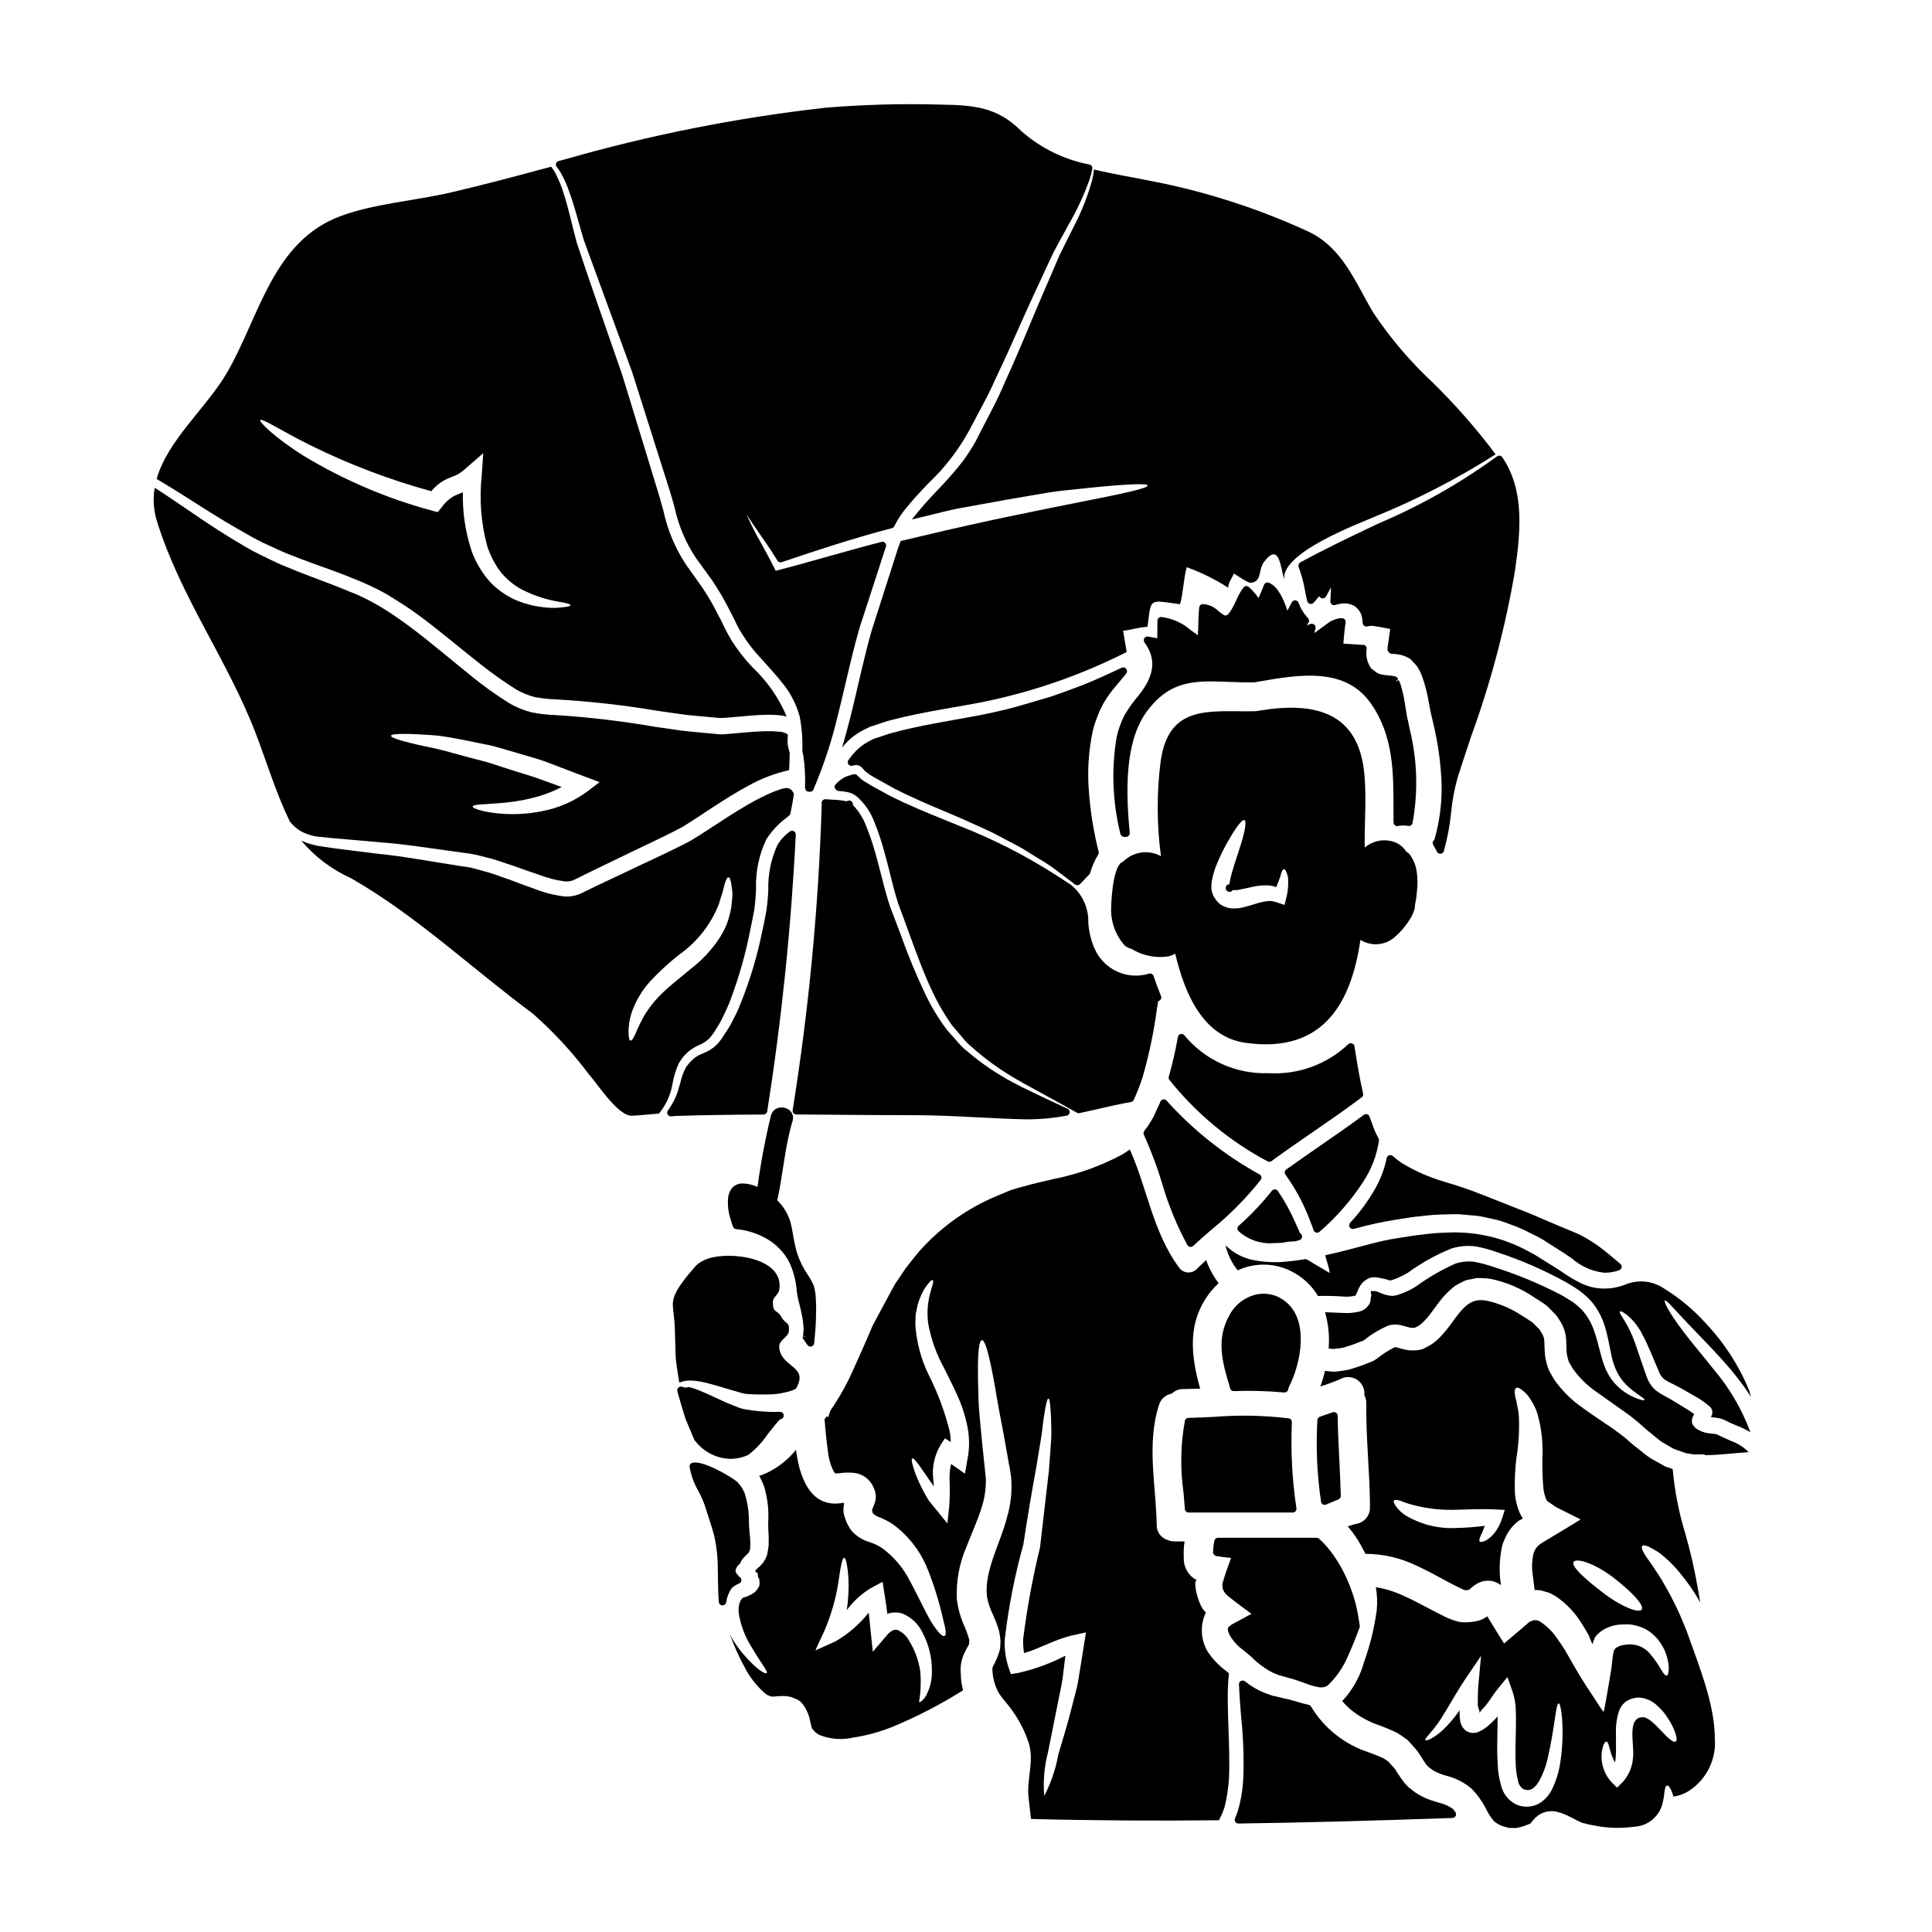 <?xml version="1.0" encoding="UTF-8"?>
<!-- Uploaded to: SVG Repo, www.svgrepo.com, Generator: SVG Repo Mixer Tools -->
<svg fill="#000000" width="800px" height="800px" version="1.1" viewBox="144 144 512 512" xmlns="http://www.w3.org/2000/svg">
 <g>
  <path d="m428.69 203.81c-1.18 2.363-2.453 4.934-3.894 7.789-1.238 2.914-2.598 6.09-4.098 9.52-3 6.894-6.176 14.977-10.359 24.094-1.902 4.617-4.504 9.32-7.086 14.371h0.004c-0.633 1.332-1.367 2.613-2.191 3.836-0.809 1.32-1.707 2.582-2.688 3.781-1.906 2.426-4.039 4.703-6.199 6.984-2.16 2.277-4.301 4.644-6.262 7.156-0.059 0.117-0.145 0.199-0.203 0.32 0.633-0.145 1.238-0.32 1.875-0.461 4.129-0.953 8.113-2.109 12.035-2.754 3.938-0.723 7.703-1.414 11.309-2.051 3.606-0.637 7.043-1.211 10.273-1.758s6.231-0.789 8.973-1.094c11.02-1.18 17.859-1.574 17.945-0.898 0.203 1.574-26.805 5.484-59.379 13.305-2.051 0.461-4.07 0.953-6.031 1.414-0.348 0.84-0.664 1.699-0.953 2.625-2.137 6.664-4.379 13.668-6.723 21.008-2.137 7.356-3.723 15.352-5.828 23.66-0.633 2.453-1.301 4.965-2.047 7.477v-0.008c1.488-1.906 3.367-3.473 5.512-4.59l1.879-0.926 1.789-0.574c1.18-0.395 2.336-0.84 3.519-1.125 9.445-2.512 18.5-3.523 26.805-5.336v-0.004c12.465-2.723 24.535-7.019 35.922-12.781-0.348-1.875-0.605-3.777-0.953-5.625 2.219-0.23 4.238-0.984 6.465-1.039 1.008-7.789 0.199-7.129 8.629-6.004 0.895-3.203 0.895-6.578 1.758-9.812 3.856 1.395 7.543 3.215 10.992 5.43 0.059-1.531 1.066-2.484 1.473-3.75 0.719 0.32 3.664 2.566 4.559 2.453 3.059-0.375 1.82-3.379 3.519-5.598 3.984-5.164 4.301 1.152 5.394 5.277-1.992-7.414 19.852-15.379 24.039-17.25v-0.004c10.957-4.453 21.496-9.879 31.488-16.215 0.141-0.086 0.262-0.172 0.395-0.262h-0.004c-5.023-6.703-10.551-13.02-16.531-18.891-5.981-5.562-11.297-11.797-15.84-18.582-4.816-8.078-8.109-17.223-17.254-21.555h-0.004c-13.371-6.156-27.438-10.668-41.895-13.445-4.531-0.922-9.75-1.758-14.914-3-0.082 0.93-0.234 1.852-0.465 2.754-1.145 4.203-2.738 8.273-4.75 12.137z"/>
  <path d="m291.71 188.45c0.336 0.426 0.633 0.875 0.898 1.348 0.914 1.602 1.668 3.293 2.25 5.043 0.926 2.469 1.707 5.242 2.535 8.176 0.422 1.512 0.859 3.07 1.359 4.723 3.465 9.445 7.676 20.949 12.742 34.785l2.078 6.543c1.66 5.215 3.41 10.734 5.246 16.559 0.426 1.387 0.879 2.793 1.34 4.223 0.91 2.832 1.852 5.762 2.629 8.695l-0.004 0.004c1.016 4.68 2.883 9.129 5.512 13.133 1.473 2.051 2.977 4.129 4.488 6.211 1.508 2.242 2.887 4.574 4.129 6.973 0.633 1.203 1.262 2.441 1.945 3.805l-0.004 0.004c0.535 1.18 1.156 2.32 1.852 3.41 1.48 2.359 3.195 4.562 5.117 6.574l0.289 0.32c1.84 2.035 3.742 4.137 5.535 6.406h-0.004c2.004 2.531 3.469 5.449 4.297 8.57 0.57 2.969 0.797 5.992 0.68 9.012-0.004 0.094 0.008 0.184 0.035 0.273 0.113 0.402 0.203 0.809 0.266 1.223 0.391 2.731 0.531 5.492 0.418 8.246 0.008 0.109 0.023 0.219 0.055 0.328 0.094 0.457 0.496 0.785 0.961 0.785h0.316c0.387 0 0.738-0.227 0.895-0.582 2.684-6.273 4.824-12.766 6.406-19.402 0.758-2.996 1.453-5.965 2.141-8.887 1.215-5.18 2.363-10.066 3.754-14.824l2.277-6.984c1.594-4.879 3.125-9.598 4.594-14.148 0.215-0.418 0.098-0.93-0.273-1.219-0.238-0.188-0.555-0.254-0.852-0.176-5.531 1.441-10.75 2.91-15.586 4.266-4.203 1.18-8.113 2.281-11.676 3.207l-0.789 0.207-0.297-0.613c-1.242-2.527-2.547-4.879-3.695-6.961h0.004c-1.281-2.191-2.438-4.453-3.457-6.777-0.086-0.199-0.164-0.395-0.242-0.582 0.109 0.168 0.219 0.348 0.336 0.52 0.789 1.281 1.75 2.676 2.887 4.289 1.48 2.109 3.148 4.5 4.914 7.398l-0.008 0.004c0.238 0.395 0.719 0.57 1.156 0.422l0.836-0.281c7.852-2.641 17.625-5.926 28.387-8.734v0.004c0.293-0.078 0.531-0.285 0.652-0.562 0.586-1.23 1.297-2.398 2.117-3.488l0.289-0.418c2.18-2.754 4.438-5.176 6.539-7.367h-0.004c4.305-4.059 7.949-8.762 10.805-13.941 0.719-1.383 1.445-2.754 2.156-4.066 1.855-3.465 3.602-6.734 5.016-10.012 2.426-5.07 4.5-9.742 6.512-14.262 1.508-3.387 2.926-6.57 4.328-9.527 1.574-3.43 3.062-6.606 4.398-9.445 0.863-1.664 1.699-3.172 2.488-4.59 0.609-1.09 1.18-2.125 1.711-3.125 2.137-3.719 3.938-7.617 5.379-11.656 0.301-0.91 0.535-1.844 0.699-2.785 0.09-0.508-0.227-0.996-0.727-1.125-6.695-1.273-12.93-4.324-18.043-8.832-6.367-6.375-12.418-6.922-21.625-7.051-10.133-0.289-20.273-0.008-30.379 0.836-23.5 2.648-46.734 7.269-69.457 13.816l-0.559 0.137c-0.188 0.051-0.395 0.102-0.586 0.145v0.004c-0.328 0.07-0.594 0.301-0.711 0.613-0.121 0.312-0.074 0.664 0.125 0.934z"/>
  <path d="m509.32 282.73-2.344 1.113c-5.512 2.617-11.75 5.582-18.359 9.18h0.004c-0.422 0.227-0.617 0.723-0.469 1.18l0.832 2.578c0.371 1.27 0.668 2.559 0.883 3.863 0.117 0.66 0.23 1.273 0.363 1.805l-0.004 0.004c0.035 0.188 0.082 0.379 0.141 0.562l0.07 0.273v-0.004c0.078 0.367 0.359 0.652 0.723 0.742s0.746-0.035 0.988-0.32c0.32-0.395 0.633-0.746 0.922-1.074l0.57-0.641c0.148 0.344 0.48 0.578 0.855 0.594 0.375 0.02 0.727-0.18 0.906-0.512l1.332-2.418-0.176 3.688v0.004c-0.016 0.32 0.129 0.633 0.391 0.828 0.258 0.195 0.594 0.25 0.902 0.148 0.59-0.207 1.199-0.34 1.824-0.391 1.137-0.113 2.285 0.121 3.289 0.668 0.355 0.289 0.695 0.602 1.02 0.93 0.273 0.359 0.512 0.746 0.707 1.156 0.145 0.438 0.254 0.887 0.332 1.344l0.062 0.613c0 0.207 0.02 0.418 0.066 0.621 0.055 0.25 0.203 0.473 0.422 0.609 0.215 0.141 0.477 0.188 0.727 0.133l0.344-0.059c0.168-0.031 0.336-0.051 0.508-0.066 0.07 0 0.137-0.012 0.203-0.027h0.059l0.457 0.02c0.789 0.113 1.629 0.262 2.434 0.395l2.117 0.422-0.516 3.656c-0.273 1.844-0.301 2.031 0.102 2.43 0.043 0.074 0.098 0.145 0.16 0.203 0.316 0.293 0.762 0.406 1.18 0.297 0.098-0.016 0.191-0.043 0.281-0.086-0.184 0.09-0.352 0.094-0.191 0.102l-0.004 0.004c0.625 0.039 1.246 0.129 1.855 0.273 0.73 0.199 1.438 0.48 2.106 0.844 0.371 0.23 0.699 0.527 0.969 0.875 0.227 0.25 0.453 0.504 0.676 0.707v0.004c0.336 0.332 0.617 0.719 0.828 1.145 0.105 0.188 0.211 0.375 0.309 0.52h-0.004c0.227 0.395 0.418 0.809 0.566 1.238l0.145 0.395h0.004c0.754 2.074 1.316 4.215 1.68 6.394l0.078 0.445c0.145 0.82 0.301 1.656 0.473 2.512 0.16 0.723 0.34 1.469 0.52 2.223l0.23 0.984v-0.004c1.137 4.766 1.844 9.621 2.113 14.512 0.285 5.465-0.34 10.945-1.852 16.207-0.105 0.066-0.195 0.152-0.27 0.25-0.234 0.324-0.25 0.762-0.039 1.102 0.359 0.578 0.688 1.18 0.992 1.793 0.168 0.336 0.508 0.543 0.883 0.543h0.074c0.402-0.031 0.742-0.301 0.863-0.684 0.945-3.383 1.598-6.844 1.945-10.34 0.293-3.078 0.859-6.125 1.691-9.105 1.137-3.566 2.316-7.133 3.504-10.711 5.238-14.332 9.16-29.113 11.711-44.16 1.281-9.285 2.883-20.859-3.336-30.055-0.188-0.285-0.504-0.461-0.844-0.465-0.371 0.078-0.715 0.254-0.996 0.508-9.641 6.969-20.035 12.832-30.988 17.484z"/>
  <path d="m491.31 467.86c0.207 0.543 0.414 1.07 0.621 1.594l0.152 0.512h0.004c0.094 0.328 0.352 0.582 0.68 0.676 0.09 0.023 0.18 0.035 0.27 0.035 0.246 0 0.48-0.09 0.664-0.254 4.438-3.836 8.32-8.27 11.527-13.18 2.191-3.297 3.629-7.035 4.215-10.949 0.035-0.219-0.012-0.445-0.125-0.637-0.367-0.648-0.699-1.312-1-1.996-0.238-0.625-0.473-1.262-0.703-1.902l-0.559-1.523c0-0.031-0.07-0.223-0.086-0.254-0.082-0.312-0.316-0.566-0.625-0.672-0.305-0.109-0.648-0.059-0.91 0.137-3.91 2.887-7.969 5.699-11.902 8.414-2.902 2.008-5.797 4.012-8.66 6.062-0.438 0.312-0.539 0.918-0.234 1.359 2.531 3.492 4.609 7.293 6.184 11.312z"/>
  <path d="m481.76 473.42c0.715 0 1.383-0.027 1.969-0.062l0.141-0.02c0.395-0.082 0.812-0.16 1.336-0.227v-0.004c0.316-0.047 0.641-0.074 0.961-0.078l0.434-0.023c0.387 0 0.773-0.059 1.141-0.168 0.125-0.023 0.238-0.07 0.34-0.145 0.484 0 0.895-0.352 0.973-0.828 0.066-0.371-0.09-0.742-0.395-0.961-0.031-0.043-0.07-0.082-0.109-0.117-0.035-0.047-0.062-0.094-0.094-0.129-0.352-0.816-0.73-1.691-1.121-2.523-1.293-2.977-2.859-5.824-4.68-8.508-0.18-0.266-0.469-0.43-0.789-0.445-0.312 0.023-0.602 0.164-0.812 0.395-2.656 3.348-5.598 6.449-8.801 9.277-0.379 0.348-0.426 0.93-0.109 1.336 2.598 2.398 6.098 3.574 9.617 3.231z"/>
  <path d="m386.57 439.54c5.512 0 11.102 0.293 16.496 0.57 4.191 0.215 8.516 0.441 12.805 0.527h0.738c3.375-0.023 6.746-0.348 10.062-0.973 0.426-0.074 0.75-0.414 0.805-0.84 0.059-0.426-0.168-0.84-0.559-1.02l-0.941-0.414c-3.008-1.398-6.691-3.109-11.156-5.297l-0.688-0.367c-4.445-2.207-8.633-4.898-12.484-8.02-0.395-0.395-0.848-0.73-1.285-1.086l-0.004-0.004c-0.793-0.586-1.516-1.262-2.156-2.012l-0.355-0.395c-0.984-1.113-1.992-2.246-2.977-3.379h0.004c-2.16-2.887-4.035-5.977-5.594-9.23-2.512-5.277-4.742-10.684-6.691-16.195-0.871-2.312-1.758-4.699-2.699-7.086-0.938-2.824-1.648-5.625-2.41-8.59-0.461-1.801-0.926-3.617-1.445-5.457v0.004c-0.676-2.441-1.488-4.844-2.426-7.195-0.789-2.141-2.008-4.098-3.582-5.746v-0.066c0.051-0.379-0.121-0.75-0.438-0.957-0.316-0.211-0.727-0.219-1.051-0.023l-0.125 0.082h-0.004c-0.117-0.047-0.242-0.078-0.371-0.086-0.441-0.094-0.914-0.152-1.43-0.211l-0.512-0.066c-0.477-0.035-0.938-0.059-1.422-0.082-0.57-0.023-1.18-0.051-1.863-0.113l0.004-0.004c-0.277-0.023-0.547 0.07-0.754 0.254-0.203 0.184-0.32 0.449-0.316 0.727 0 0.086 0.008 0.168 0.027 0.25-0.828 27.199-3.402 54.312-7.711 81.18-0.043 0.281 0.039 0.57 0.227 0.785s0.457 0.336 0.742 0.34c3.828 0.02 7.66 0.047 11.492 0.09 6.656 0.051 13.328 0.105 20.047 0.105z"/>
  <path d="m356.89 498.88c0.188 0.289 0.395 0.574 0.605 0.875l0.473 0.672c0.188 0.27 0.492 0.43 0.816 0.43 0.082 0 0.168-0.012 0.246-0.031 0.402-0.105 0.695-0.449 0.734-0.859 0.199-2.094 0.395-4.133 0.469-6.152 0-0.574 0-1.152 0.023-1.727 0.027-1.137 0.055-2.312-0.027-3.398l-0.043-0.754c-0.016-0.586-0.078-1.172-0.188-1.75-0.07-0.223-0.125-0.449-0.16-0.68-0.047-0.242-0.098-0.492-0.18-0.789v0.004c-0.422-0.992-0.941-1.941-1.551-2.828-1.238-1.801-2.207-3.769-2.883-5.844-0.477-1.68-0.848-3.391-1.109-5.117-0.168-1.121-0.402-2.234-0.711-3.328-0.676-2.082-1.848-3.973-3.414-5.508 1.551-6.996 1.969-14.168 4.039-20.98 1.109-3.641-4.59-5.199-5.695-1.574-1.531 6.262-2.727 12.598-3.578 18.988-0.918-0.395-1.883-0.668-2.871-0.82l-0.758-0.059c-1.094-0.117-2.18 0.25-2.977 1.004-0.699 0.828-1.121 1.852-1.207 2.934-0.141 1.863 0.086 3.734 0.664 5.512 0.184 0.68 0.41 1.352 0.668 2.008 0.133 0.34 0.445 0.578 0.809 0.621 2.797 0.246 5.512 1.094 7.957 2.473 2.613 1.457 4.746 3.648 6.133 6.301 1.102 2.375 1.766 4.93 1.969 7.539 0.133 1.176 0.363 2.34 0.688 3.477 0.203 0.824 0.426 1.688 0.598 2.594 0.262 1.145 0.43 2.309 0.5 3.481 0.055 0.68 0.027 1.367-0.082 2.043-0.031 0.105-0.055 0.215-0.07 0.324l0.934 0.359-0.961-0.203c-0.062 0.262-0.012 0.543 0.141 0.766z"/>
  <path d="m244.75 367.23c6.316 0.434 13.586 1.617 21.953 2.754 1.07 0.141 2.106 0.262 3.203 0.492 1.098 0.23 2.191 0.547 3.316 0.836 2.277 0.52 4.418 1.387 6.723 2.106 2.223 0.789 4.559 1.645 6.867 2.394h0.008c2.246 0.875 4.59 1.477 6.981 1.789 1.031 0.059 2.055-0.191 2.945-0.719 1.211-0.605 2.422-1.211 3.66-1.82 2.539-1.238 5.117-2.481 7.82-3.777 5.367-2.656 10.934-5.117 16.59-8.109 5.394-3.316 11.02-7.445 17.516-10.965 3.383-1.879 7.019-3.266 10.793-4.125 0.055-1.5 0.141-3.004 0.168-4.531-0.027-0.059-0.027-0.145-0.055-0.203l-0.23-0.863c-0.148-0.477-0.246-0.973-0.289-1.473-0.02-0.719 0-1.441 0.059-2.164-0.027-0.395 0.086-0.055-0.086-0.262v0.004c-0.66-0.441-1.43-0.68-2.223-0.695-1.18-0.109-2.363-0.148-3.543-0.113-2.422 0.027-4.902 0.262-7.356 0.488-1.27 0.117-2.481 0.23-3.809 0.32h-0.004c-0.672 0.047-1.352 0.02-2.019-0.086l-1.875-0.172c-2.457-0.23-4.902-0.434-7.301-0.719-2.363-0.348-4.723-0.664-7.012-1.012l0.004-0.004c-8.633-1.484-17.34-2.516-26.082-3.086-2.199-0.062-4.391-0.301-6.551-0.719-2.152-0.543-4.215-1.398-6.117-2.539-3.371-2.109-6.609-4.422-9.695-6.93-11.832-9.547-21.668-18.523-32.668-22.621-5.391-2.277-10.703-4.039-15.551-6.09-2.453-0.922-4.758-2.047-6.984-3.148v0.004c-2.137-1.008-4.219-2.137-6.231-3.379-7.848-4.617-13.965-9.09-19.246-12.594-1.18-0.789-2.34-1.527-3.434-2.246v-0.004c-0.508 2.981-0.301 6.035 0.609 8.918 6.176 19.91 18.695 36.758 26.145 56.121 2.969 7.789 5.422 15.926 9.055 23.426h-0.004c0.758 0.945 1.664 1.762 2.684 2.422 1.609 0.93 3.402 1.488 5.25 1.645 4.269 0.469 9.727 0.848 16.016 1.449zm15.062-28.305c3.719 0.434 8.164 1.414 13.094 2.398 2.484 0.461 4.938 1.328 7.562 2.047 2.598 0.789 5.336 1.5 8.051 2.453 3.606 1.387 7.129 2.711 10.445 3.984l3.938 1.469-3.316 2.512-0.004-0.004c-3.512 2.594-7.566 4.359-11.859 5.164-3.254 0.676-6.578 0.93-9.898 0.754-5.539-0.32-8.66-1.473-8.57-1.969 0.09-0.637 3.289-0.52 8.512-1.012h0.004c3.047-0.289 6.059-0.855 9-1.699 2.106-0.625 4.144-1.445 6.09-2.457-1.934-0.688-3.898-1.414-5.902-2.133-2.652-0.953-5.309-1.672-7.82-2.512-2.539-0.75-4.961-1.699-7.297-2.277-4.723-1.152-8.855-2.453-12.465-3.289-7.328-1.469-11.832-2.711-11.746-3.375 0.086-0.664 4.707-0.633 12.184-0.055z"/>
  <path d="m189.76 273.49c5.394 3.316 11.684 7.617 19.449 11.918h-0.004c1.973 1.176 4.016 2.238 6.113 3.172 2.164 1.012 4.387 2.051 6.809 2.914 4.789 1.938 10.102 3.578 15.699 5.902h0.004c2.934 1.141 5.785 2.481 8.535 4.012 2.754 1.703 5.625 3.434 8.367 5.484 5.539 4.012 10.961 8.715 16.824 13.301v-0.004c2.969 2.348 6.059 4.535 9.262 6.551 1.574 0.902 3.269 1.582 5.035 2.019 1.914 0.344 3.852 0.547 5.797 0.605 8.887 0.516 17.738 1.52 26.516 3 2.277 0.348 4.586 0.664 6.922 0.98 2.34 0.316 4.676 0.465 7.043 0.691l1.785 0.172h0.004c0.547 0.078 1.098 0.098 1.648 0.059 1.121-0.059 2.363-0.172 3.606-0.289 2.481-0.23 5.019-0.492 7.672-0.551v0.004c1.387-0.039 2.777 0.016 4.156 0.172 0.496 0.059 0.988 0.156 1.473 0.293-2.074-4.953-5.172-9.406-9.09-13.074-2.039-2.16-3.871-4.512-5.469-7.019-0.746-1.227-1.426-2.484-2.047-3.781-0.605-1.27-1.211-2.484-1.848-3.637h0.004c-1.16-2.297-2.461-4.523-3.898-6.66-1.527-2.137-3.004-4.211-4.473-6.297l0.004-0.004c-2.785-4.269-4.758-9.012-5.832-13.996-1.211-4.617-2.652-8.828-3.863-12.988-2.543-8.309-4.875-15.953-7.043-23.023-4.844-13.996-8.887-25.422-12.09-35.145-1.328-4.934-2.219-9.262-3.434-12.953-0.516-1.695-1.176-3.348-1.969-4.934-0.32-0.695-0.719-1.355-1.18-1.969-0.059-0.082-0.125-0.156-0.199-0.227-8.773 2.336-17.574 4.723-26.402 6.777-9.445 2.223-20.254 2.945-29.285 6.262-18.105 6.664-21.527 26.543-30.18 41.492-5.309 9.176-15.723 17.859-18.668 28.191h-0.004c0.113 0.082 0.23 0.16 0.348 0.23 1.246 0.73 2.543 1.512 3.902 2.348zm36.441-11.512-0.004-0.004c10.285 5.086 21.035 9.176 32.102 12.207 1.133-1.406 2.574-2.531 4.211-3.289 1.391-0.605 2.164-0.836 2.918-1.238v-0.004c0.754-0.465 1.461-1.004 2.106-1.613l4.531-3.938-0.395 5.828v0.004c-0.688 6.297-0.199 12.664 1.445 18.781 0.809 2.481 2.016 4.809 3.578 6.898 1.438 1.738 3.172 3.215 5.117 4.359 3 1.605 6.231 2.742 9.574 3.375 2.426 0.375 3.809 0.719 3.809 1.039 0 0.32-1.387 0.547-3.984 0.719h0.004c-3.754 0.027-7.469-0.738-10.906-2.246-2.449-1.152-4.66-2.754-6.519-4.727-2.062-2.348-3.676-5.055-4.762-7.988-1.684-5.047-2.484-10.348-2.359-15.668-0.867 0.375-1.672 0.633-2.133 0.867l-0.004-0.004c-1.379 0.746-2.562 1.801-3.461 3.086l-1.07 1.301-1.496-0.395c-11.922-3.211-23.336-8.078-33.906-14.457-8.023-5.019-11.914-9.09-11.629-9.52 0.418-0.648 5.188 2.613 13.23 6.621z"/>
  <path d="m451.95 457.54c1.645 5.703 3.898 11.207 6.727 16.426 0.152 0.258 0.414 0.43 0.711 0.477 0.047 0.004 0.094 0.004 0.141 0 0.246-0.004 0.484-0.098 0.668-0.266 1.594-1.473 3.234-2.91 4.879-4.328h0.004c4.805-3.906 9.172-8.324 13.023-13.176 0.164-0.227 0.227-0.512 0.172-0.785-0.059-0.273-0.23-0.512-0.473-0.648-9.254-5.094-17.586-11.707-24.648-19.559-0.227-0.262-0.57-0.387-0.91-0.324-0.34 0.059-0.625 0.285-0.75 0.605-0.062 0.16-0.125 0.324-0.152 0.414l-1.656 3.606-0.789 1.336c-0.48 0.828-1.027 1.617-1.637 2.359-0.242 0.297-0.293 0.703-0.125 1.047 1.887 4.16 3.496 8.441 4.816 12.816z"/>
  <path d="m429.82 439.02c0.07 0 0.137-0.008 0.207-0.02 1.68-0.355 3.348-0.738 5.035-1.125 2.809-0.648 5.719-1.32 8.695-1.844h-0.004c0.324-0.055 0.598-0.27 0.734-0.57l1.152-2.754c0.434-1.129 0.871-2.262 1.219-3.449 1.684-5.883 2.934-11.879 3.742-17.941l0.328-2.008h-0.004c0.242-0.039 0.465-0.168 0.613-0.363 0.223-0.281 0.277-0.66 0.141-0.992-0.695-1.668-1.359-3.449-1.969-5.293-0.164-0.492-0.68-0.773-1.18-0.641-5.684 1.75-11.789-0.945-14.316-6.328-1.043-2.273-1.652-4.719-1.809-7.215 0.117-3.867-1.582-7.57-4.598-10-0.586-0.375-1.18-0.789-1.824-1.18-0.73-0.48-1.492-0.984-2.293-1.492-7.992-5.113-16.469-9.43-25.309-12.887-1.41-0.59-2.875-1.18-4.379-1.789-4.297-1.738-9.176-3.711-14.168-6.238-1.633-0.891-3.312-1.797-4.973-2.727l-0.645-0.395v-0.004c-0.707-0.379-1.379-0.816-2.008-1.305l-1.023-0.969c-0.188-0.203-0.449-0.316-0.727-0.316-0.352 0.027-0.699 0.102-1.035 0.227l-0.465 0.148c-0.348 0.109-0.699 0.227-0.891 0.305h0.004c-0.82 0.418-1.57 0.961-2.234 1.602l-0.461 0.461h0.004c-0.242 0.312-0.266 0.742-0.066 1.082 0.215 0.383 0.621 0.621 1.062 0.625 0.738 0.047 1.477 0.145 2.203 0.289 0.895 0.176 1.734 0.562 2.449 1.137 2.168 1.906 3.816 4.336 4.785 7.055 0.977 2.445 1.809 4.941 2.5 7.481 0.559 1.996 1.055 3.969 1.531 5.879 0.715 2.852 1.391 5.539 2.219 8.086 0.953 2.504 1.848 4.973 2.719 7.367 2.082 5.723 4.047 11.129 6.277 15.773 1.48 3.199 3.258 6.25 5.312 9.117l1.27 1.492c0.586 0.691 1.156 1.375 1.684 1.969 0.648 0.824 1.395 1.566 2.223 2.211 0.367 0.312 0.727 0.617 1.094 0.969 3.699 3.156 7.711 5.926 11.973 8.266l0.727 0.426c2.289 1.266 4.387 2.41 6.297 3.449 3.078 1.68 5.652 3.086 7.715 4.273 0.141 0.094 0.301 0.145 0.465 0.156z"/>
  <path d="m441.26 320.96-1.02 0.477c-2.934 1.363-5.957 2.754-9.078 4.019-1.051 0.375-2.102 0.789-3.168 1.18-2.664 1-5.434 2.035-8.266 2.789h-0.027l-1.223 0.367c-3.566 1.062-7.254 2.164-11.121 2.965-3.438 0.762-6.879 1.379-10.523 2.023-5.254 0.934-10.688 1.898-16.027 3.344-0.773 0.191-1.535 0.426-2.285 0.699-0.359 0.121-0.719 0.242-1.074 0.359l-1.832 0.582-1.32 0.676h0.004c-2.008 1.062-3.738 2.582-5.047 4.438-0.137 0.145-0.262 0.305-0.371 0.473-0.273 0.332-0.301 0.801-0.066 1.164 0.234 0.359 0.676 0.523 1.09 0.41 0.301-0.086 0.602-0.145 0.91-0.176 0.629-0.02 1.23 0.246 1.641 0.719l0.789 0.891 0.395 0.324v-0.004c0.559 0.445 1.156 0.84 1.785 1.184l0.496 0.293c0.961 0.543 1.91 1.07 2.848 1.574l2.102 1.18c4.773 2.453 9.328 4.367 13.73 6.223 1.574 0.656 3.082 1.301 4.543 1.934 1.059 0.488 2.094 0.949 3.109 1.406 1.637 0.73 3.215 1.438 4.695 2.148l6.793 3.574c1.461 0.789 2.797 1.633 4.09 2.453 0.566 0.359 1.117 0.703 1.676 1.047l-0.004-0.004c1.676 0.973 3.285 2.051 4.824 3.227l4.125 3.148c0.25 0.266 0.578 0.449 0.938 0.52 0.047 0.004 0.094 0.004 0.141 0 0.281 0 0.551-0.121 0.734-0.332 0.188-0.211 0.375-0.395 0.609-0.633 0.578-0.66 1.137-1.223 1.773-1.863h0.004c0.113-0.117 0.199-0.262 0.242-0.418 0.492-1.707 1.211-3.34 2.137-4.859 0.141-0.223 0.184-0.496 0.125-0.754-1.316-5.207-2.18-10.52-2.578-15.879-0.449-5.348-0.113-10.734 0.988-15.992 0.637-2.625 1.609-5.16 2.898-7.535 1.066-1.777 2.293-3.453 3.664-5.008l1.316-1.574c0.367-0.441 0.711-0.859 1.023-1.254 0.277-0.359 0.277-0.863 0-1.223-0.277-0.375-0.781-0.5-1.207-0.301z"/>
  <path d="m502.95 421.29c-0.059-0.363-0.316-0.664-0.664-0.781-0.352-0.113-0.734-0.023-0.996 0.234-5.68 5.359-13.328 8.129-21.121 7.656-8.594 0.309-16.836-3.402-22.301-10.039-0.246-0.293-0.641-0.414-1.008-0.316-0.371 0.098-0.652 0.406-0.715 0.785-0.609 3.535-1.414 7.035-2.406 10.48-0.086 0.301-0.027 0.621 0.16 0.871 7.106 8.891 15.949 16.234 25.996 21.578 0.152 0.086 0.32 0.129 0.492 0.129 0.211 0 0.41-0.066 0.578-0.188 3.57-2.613 7.277-5.168 10.859-7.637 4.328-2.973 8.777-6.043 13.043-9.254h0.004c0.312-0.23 0.457-0.629 0.363-1.008-0.867-3.738-1.512-7.688-2.133-11.504z"/>
  <path d="m485.54 519.88c-6.566-0.797-13.195-0.93-19.785-0.395-2.273 0.109-4.547 0.215-6.812 0.27v-0.004c-0.449 0.016-0.832 0.324-0.938 0.758-1.141 6.281-1.262 12.707-0.359 19.027 0.129 1.469 0.262 2.93 0.363 4.383 0.035 0.516 0.465 0.914 0.98 0.914h27.602c0.285 0 0.551-0.121 0.738-0.336 0.191-0.215 0.277-0.5 0.238-0.785-1.141-7.547-1.543-15.184-1.207-22.805 0.031-0.504-0.324-0.945-0.82-1.027z"/>
  <path d="m473.23 581.1 0.82 0.664 0.035 0.027c0.395 0.293 0.734 0.598 1.078 0.902l0.527 0.457c1.668 1.691 3.598 3.102 5.715 4.176 0.277 0.102 0.547 0.215 0.824 0.332l0.715 0.277c0.465 0.137 0.914 0.273 1.289 0.359 0.379 0.086 0.941 0.281 1.492 0.43 0.715 0.195 1.484 0.395 2.106 0.633 0.621 0.238 1.18 0.418 1.727 0.609l0.004-0.004c1.215 0.5 2.481 0.879 3.769 1.133 0.273 0.055 0.547 0.082 0.824 0.086 0.266-0.004 0.527-0.035 0.785-0.086 0.094-0.023 0.184-0.055 0.266-0.098 0.242-0.066 0.473-0.184 0.668-0.344l0.668-0.672 0.004-0.004c1.988-2.043 3.57-4.449 4.668-7.082 1.328-2.93 2.266-5.363 3.086-7.566 0.059-0.16 0.074-0.336 0.051-0.504l-0.148-0.934c-0.137-0.883-0.301-1.93-0.555-3.18h-0.004c-0.621-2.988-1.594-5.894-2.887-8.66-0.887-1.988-1.961-3.887-3.207-5.676-1.137-1.68-2.465-3.219-3.961-4.59-0.215-0.164-0.477-0.254-0.746-0.254h-26.066c-0.469 0-0.871 0.328-0.965 0.785-0.223 1.035-0.336 2.094-0.34 3.152 0.02 0.477 0.609 0.902 1.082 0.965v-0.004c0.09 0.02 0.184 0.02 0.273 0 0.211 0.02 0.418 0.051 0.621 0.098 0.199 0.039 0.418 0.078 0.672 0.113l2.125 0.219-0.25 0.703c-0.668 1.859-1.363 3.781-1.77 5.203l-0.227 0.789h-0.004c-0.035 0.191-0.043 0.391-0.023 0.582v0.305c-0.004 0.09 0.008 0.184 0.031 0.27 0.008 0.281 0.09 0.551 0.234 0.789 0.113 0.277 0.273 0.527 0.48 0.742 0.215 0.305 0.48 0.574 0.785 0.789l1.508 1.18c1.051 0.82 2.039 1.574 3.051 2.297l1.574 1.18-5.164 2.793v0.004c-0.137 0.09-0.27 0.188-0.395 0.293l-0.262 0.172h0.004c-0.305 0.207-0.469 0.566-0.426 0.93 0.113 0.695 0.383 1.355 0.785 1.93 0.633 1.004 1.406 1.918 2.297 2.703 0.137 0.09 0.426 0.324 0.754 0.586z"/>
  <path d="m323.95 425.66c0.348-0.492 0.664-1.012 1.039-1.5 0.375-0.488 0.84-0.867 1.27-1.328l0.004 0.004c0.98-0.859 2.102-1.547 3.316-2.023 0.922-0.414 1.762-0.988 2.481-1.699 0.742-0.883 1.402-1.828 1.969-2.832 0.699-1.086 1.316-2.223 1.844-3.402 0.633-1.246 1.191-2.527 1.676-3.84 2.285-6.043 4.051-12.266 5.277-18.609 0.395-1.758 0.723-3.543 1.07-5.363 0.25-1.859 0.406-3.727 0.461-5.602-0.137-4.492 0.793-8.949 2.711-13.012 1.504-2.344 3.434-4.379 5.695-6 0.227-0.203 0.43-0.395 0.633-0.605 0.086-0.086 1.066-5.367 0.98-5.543-1.098-2.363-2.914-1.355-5.281-0.52-1.613 0.637-3.172 1.473-4.723 2.223-6.144 3.316-11.629 7.328-17.398 10.82-5.859 3.086-11.715 5.656-16.969 8.195-2.652 1.238-5.25 2.481-7.762 3.664-1.297 0.633-2.539 1.238-3.805 1.848-1.48 0.781-3.148 1.145-4.816 1.039-2.754-0.336-5.449-1.023-8.023-2.051-2.457-0.836-4.676-1.699-6.926-2.539-2.191-0.719-4.328-1.613-6.402-2.106-1.039-0.289-2.051-0.574-3.059-0.84-1.008-0.266-2.106-0.348-3.117-0.516-8.266-1.27-15.379-2.629-21.672-3.231-6.297-0.812-11.508-1.359-16.066-2.109h-0.004c-1.547-0.289-3.059-0.754-4.5-1.387 3.582 4.258 8.082 7.652 13.156 9.93 17.281 9.867 32.227 24.094 48.184 35.891 5.523 4.856 10.52 10.27 14.918 16.16 2.305 2.566 7.734 11.109 11.414 10.906 2.363-0.117 4.723-0.395 7.086-0.578l0.09-0.086c1.758-2.168 2.945-4.738 3.465-7.477 0.312-2.035 0.914-4.016 1.785-5.883zm-9.207-12.52h0.004c-0.883 1.555-1.66 3.164-2.336 4.816-0.551 1.238-1.008 1.875-1.328 1.816-0.32-0.059-0.492-0.836-0.52-2.219h0.004c0-2 0.363-3.984 1.066-5.859 1.062-2.801 2.637-5.387 4.644-7.613 2.387-2.551 4.961-4.922 7.699-7.086 4.734-3.32 8.387-7.957 10.508-13.332 0.289-1.066 0.633-2.051 0.922-2.918 0.289-0.867 0.395-1.641 0.578-2.277 0.375-1.266 0.719-1.969 1.066-1.969 0.348 0 0.605 0.719 0.812 2.106h-0.004c0.145 0.84 0.23 1.688 0.262 2.539-0.09 0.98-0.176 2.133-0.32 3.375-0.27 1.375-0.629 2.734-1.07 4.07-0.598 1.508-1.352 2.949-2.246 4.301-2.027 2.992-4.523 5.641-7.387 7.844-2.824 2.363-5.453 4.383-7.562 6.434v0.004c-1.855 1.77-3.465 3.777-4.789 5.969z"/>
  <path d="m469.7 587.44c-0.035-0.035-0.074-0.062-0.117-0.086-0.547-0.434-0.922-0.719-1.758-1.418v0.004c-1.43-1.203-2.684-2.602-3.723-4.152-1.934-3.191-2.129-7.141-0.52-10.508-1.969-1.266-3.75-8.941-2.277-8.449h-0.004c-2.344-1.148-3.758-3.602-3.578-6.203-0.086-1.379-0.02-2.766 0.203-4.129h-2.566c-0.656 0.004-1.301-0.125-1.906-0.375-1.738-0.516-2.926-2.121-2.914-3.938-0.176-10.629-2.754-21.527 0.633-31.941l0.004 0.004c0.473-1.543 1.785-2.676 3.375-2.918 0.777-0.805 1.855-1.242 2.973-1.211 1.5-0.027 3.027-0.055 4.531-0.113-2.539-9-3.492-17.891 2.856-25.793h-0.004c0.633-0.77 1.316-1.496 2.047-2.168-1.422-1.852-2.539-3.914-3.312-6.117-0.867 0.789-1.699 1.613-2.539 2.426-0.672 0.648-1.602 0.957-2.527 0.84-0.926-0.121-1.75-0.652-2.234-1.449-6.836-9.316-8.309-20.801-12.926-31.129-0.691 0.492-1.359 0.953-2.047 1.355v-0.004c-5.684 3.043-11.785 5.223-18.105 6.469-2.828 0.66-5.512 1.266-7.992 1.969-1.266 0.32-2.394 0.66-3.543 1.039-1.156 0.492-2.277 0.953-3.379 1.414v-0.004c-7.988 3.301-15.113 8.383-20.832 14.859-1.242 1.445-2.344 2.945-3.465 4.328-1.012 1.5-1.969 2.941-2.918 4.328-1.641 3.059-3.172 5.902-4.59 8.512-0.348 0.664-0.688 1.301-1.035 1.934-0.348 0.633-0.578 1.301-0.871 1.934-0.543 1.27-1.062 2.484-1.574 3.637-1.035 2.363-1.988 4.504-2.887 6.465h0.008c-1.445 3.293-3.156 6.457-5.117 9.469-0.348 0.516-0.664 1.008-0.984 1.469-0.199 0.578-0.375 1.152-0.605 1.758l-0.43-0.199c-0.203 0.293-0.375 0.578-0.551 0.789 0.086 0.812 0.176 1.617 0.23 2.453 0.055 0.836 0.172 1.73 0.262 2.598l0.262 2.309c0.086 0.789 0.199 1.527 0.316 2.277h-0.004c0.219 1.242 0.586 2.453 1.098 3.606 0.156 0.332 0.34 0.652 0.551 0.953 0.023 0.051 0.062 0.094 0.113 0.117 0.027 0 0.055 0.027 0.113 0.027s0.395 0 0.691-0.027h0.004c1.336-0.207 2.691-0.254 4.039-0.145 2.406 0.203 4.488 1.758 5.367 4.008 0.477 0.934 0.656 1.988 0.52 3.027-0.105 0.586-0.281 1.16-0.52 1.707-0.113 0.289-0.262 0.633-0.32 0.789l-0.141 0.289v-0.004c0.02 0.195 0.059 0.387 0.117 0.578 0.086 0.434 0.141 0.316 0.141 0.316 0.117 0.23 0.52 0.578 1.473 0.984v-0.004c1.246 0.477 2.445 1.078 3.578 1.789 1.039 0.734 2.023 1.543 2.941 2.422 2.938 2.805 5.211 6.227 6.664 10.016 1.66 4.25 2.992 8.617 3.984 13.07 0.719 2.652 0.84 3.981 0.348 4.238-0.492 0.262-1.441-0.605-3.117-3.031-1.574-2.394-3.402-6.606-6.231-11.828v0.004c-1.484-2.891-3.547-5.445-6.059-7.504-0.652-0.566-1.359-1.07-2.109-1.5-0.828-0.441-1.699-0.797-2.594-1.07-1.758-0.551-3.332-1.57-4.559-2.945-0.359-0.48-0.676-0.992-0.953-1.527-0.25-0.438-0.453-0.902-0.605-1.383l-0.293-0.922-0.086-0.23-0.027-0.113-0.145-0.664v-0.004c-0.043-0.469-0.043-0.941 0-1.414 0.023-0.266 0.07-0.531 0.145-0.785 0-0.059 0.027-0.145-0.031-0.203v-0.004c-0.098-0.133-0.27-0.188-0.43-0.141-0.082 0.043-0.172 0.07-0.262 0.086-0.43 0.027-0.867 0.086-1.527 0.113-0.719 0.012-1.434-0.066-2.133-0.23-1.445-0.344-2.758-1.094-3.785-2.16-0.852-0.875-1.562-1.879-2.106-2.977-0.902-1.805-1.555-3.727-1.934-5.711-0.199-0.922-0.348-1.848-0.488-2.754h0.004c-0.02-0.086-0.031-0.176-0.035-0.262-0.086-0.145-0.086-0.23-0.145-0.117l-0.055 0.117c0.262-0.23-0.395 0.52-0.75 0.922-0.418 0.488-0.871 0.941-1.359 1.359-1.961 1.812-4.242 3.25-6.723 4.238-0.254 0.059-0.504 0.137-0.746 0.23 0.059 0.109 0.125 0.215 0.199 0.32 0.445 0.844 0.832 1.723 1.152 2.625 0.895 3.062 1.246 6.262 1.039 9.445 0 0.605 0.027 1.211 0.027 1.785 0.031 0.664 0.062 1.328 0.117 1.992-0.027 0.719-0.027 1.445-0.027 2.164v0.004c-0.078 0.852-0.211 1.699-0.391 2.539-0.238 0.742-0.59 1.441-1.039 2.078-0.262 0.289-0.488 0.605-0.719 0.836l-0.289 0.293-0.086 0.055c-0.316 0.172-0.465 0.492-0.75 0.691l-0.004-0.004c-0.121 0.113-0.219 0.246-0.289 0.395 0.031 0.141 0.172 0.227 0.262 0.289 0.129 0.066 0.242 0.156 0.348 0.258 0.059 0.16 0.098 0.324 0.117 0.492 0.055 0.277 0.055 0.559 0 0.836 0.027-0.086 0.027-0.172 0.055-0.289l0.027 0.086 0.258 0.434 0.031 0.086h0.004c0.02 0.125 0.031 0.25 0.027 0.375l0.027 0.664c0.004 0.234-0.012 0.465-0.055 0.695-0.105 0.23-0.23 0.453-0.375 0.66-0.242 0.441-0.578 0.828-0.984 1.125-0.828 0.574-1.746 1.012-2.711 1.301-0.23 0.086-0.434 0.172-0.434 0.172-0.211 0.277-0.402 0.566-0.578 0.867-0.02 0.148-0.07 0.297-0.145 0.43-0.113 0.379-0.199 0.766-0.258 1.156 0 0.465-0.027 0.895 0 1.355v-0.004c0.492 3.266 1.66 6.394 3.434 9.18 2.754 4.644 4.414 6.492 4.012 6.894-0.289 0.348-2.652-0.812-6.375-5.254h-0.004c-1.082-1.277-2.047-2.644-2.887-4.094-0.145-0.293-0.32-0.578-0.461-0.898 0.027 0.086 0.027 0.145 0.059 0.23l0.004 0.004c1.043 2.891 2.305 5.699 3.777 8.395 1.312 2.559 3.082 4.856 5.219 6.781 0.594 0.574 1.352 0.949 2.164 1.066 0.133 0.004 0.266-0.008 0.395-0.027l0.688-0.059c0.875-0.09 1.75-0.109 2.625-0.059l1.242 0.23c0.395 0.117 0.75 0.32 1.152 0.465l0.004 0.004c0.793 0.27 1.48 0.785 1.969 1.465 1.004 1.367 1.68 2.949 1.969 4.617 0.172 0.867 0.465 1.758 0.492 1.879 0.281 0.246 0.531 0.527 0.746 0.836 0.465 0.262 0.789 0.691 1.359 0.867v-0.004c2.793 1.082 5.848 1.301 8.77 0.633 3.602-0.547 7.129-1.516 10.504-2.883 6.477-2.688 12.711-5.922 18.637-9.664-0.398-1.367-0.602-2.789-0.602-4.215-0.094-0.883-0.086-1.773 0.027-2.652 0.145-1.023 0.445-2.016 0.895-2.945l0.52-1.066 0.434-0.75c0.199-0.289 0.199-0.574 0.32-0.633v-0.289l0.055-0.895c-0.145-0.145-0.055-0.031-0.172-0.434h-0.004c-0.273-0.938-0.602-1.855-0.98-2.754-1.121-2.387-1.852-4.938-2.164-7.559-0.203-4.676 0.645-9.34 2.481-13.648 1.477-3.805 2.945-6.984 3.898-9.98h-0.004c0.93-2.633 1.379-5.406 1.328-8.195-0.316-2.859-0.574-5.543-0.836-8.023-0.492-5.191-1.012-9.609-1.125-13.246-0.113-3.637-0.172-6.578-0.145-8.855 0.086-4.559 0.434-6.582 1.039-6.637s1.355 1.816 2.305 6.297c0.492 2.219 1.043 5.117 1.617 8.684 0.574 3.566 1.5 7.793 2.363 12.812 0.23 1.238 0.461 2.539 0.691 3.898 0.113 0.66 0.23 1.387 0.395 2.078 0.117 0.836 0.262 1.672 0.375 2.508 0.32 3.613-0.051 7.258-1.094 10.734-1.848 7.129-6.031 14.023-5.309 20.891h-0.004c0.328 1.781 0.914 3.504 1.734 5.117 0.543 1.23 1.016 2.492 1.41 3.777 0.246 1.004 0.402 2.027 0.465 3.059l-0.059 0.898v0.434l-0.031 0.113c-0.027 0.547-0.027 0.23-0.027 0.375l-0.027 0.117-0.086 0.461c-0.422 1.457-1.012 2.863-1.766 4.184-0.086 0.191-0.141 0.395-0.168 0.605 0.027 2.262 0.609 4.481 1.699 6.465l0.84 1.211c0.293 0.395 0.84 1.008 1.238 1.5 2.59 3.106 4.578 6.664 5.859 10.5 1.531 5.023-0.633 9.641-0.027 14.629 0.203 1.82 0.434 3.664 0.633 5.543 16.617 0.434 33.207 0.516 49.797 0.344 0.613-1.121 1.117-2.301 1.504-3.519 0.648-2.602 1.043-5.258 1.184-7.934 0.348-10.211-0.91-19.906-0.016-27.496zm-80.266 5.902c-0.84 1.414-1.672 1.875-1.879 1.699v0.004c0.461-2.695 0.57-5.441 0.316-8.168-0.43-2.898-1.453-5.676-3.004-8.16-0.672-1.23-1.742-2.203-3.031-2.758-0.441-0.125-0.918-0.07-1.324 0.148-0.609 0.355-1.145 0.824-1.574 1.383l-3.637 4.238-0.574-5.481c-0.145-1.617-0.316-3.262-0.52-4.875-2.434 3.066-5.418 5.652-8.801 7.617l-5.336 2.394 2.422-5.25h-0.004c1.879-4.348 3.16-8.93 3.809-13.621 0.492-3.578 0.953-5.684 1.418-5.684 0.465 0 0.922 2.106 1.148 5.742 0.098 2.711-0.059 5.426-0.457 8.109 1.77-2.375 3.981-4.379 6.519-5.902l2.977-1.574 0.488 3.172c0.086 0.578 0.172 1.18 0.289 1.789 0.203 1.238 0.348 2.394 0.465 3.519h-0.004c1.332-0.473 2.785-0.48 4.125-0.027 2.281 0.965 4.125 2.731 5.191 4.965 1.656 3.094 2.519 6.555 2.512 10.066 0.078 2.32-0.453 4.617-1.539 6.668zm10.902-62.355-0.605 3.543-3.406-2.363-0.004 0.004c-0.09-0.074-0.184-0.141-0.285-0.203-0.281 1.309-0.414 2.644-0.395 3.984 0.105 2.43 0.074 4.867-0.086 7.297l-0.488 4.477-2.625-3.231c-0.789-0.98-1.574-1.906-2.277-2.797-0.605-0.926-1.066-1.848-1.531-2.684v-0.004c-0.762-1.426-1.434-2.894-2.012-4.402-0.895-2.481-1.211-3.938-0.867-4.098 0.348-0.16 1.301 0.953 2.754 3.148 0.789 1.008 1.574 2.394 2.652 3.777l0.004 0.004c0.113 0.137 0.223 0.281 0.316 0.434-0.059-0.578-0.113-1.125-0.145-1.762v-0.004c-0.406-3.176 0.262-6.394 1.906-9.145l1.18-1.789 1.527 0.984c0.012-1.059-0.105-2.117-0.348-3.148-1.273-5.043-3.102-9.926-5.449-14.562-2.055-4.199-3.269-8.758-3.578-13.418 0.055-1.012 0-1.992 0.141-2.887 0.141-0.895 0.348-1.758 0.52-2.57 0.414-1.293 0.941-2.551 1.574-3.75 1.238-1.875 2.047-2.754 2.336-2.566 0.895 0.375-2.106 4.559-1.152 11.539h-0.004c0.762 4.125 2.184 8.102 4.211 11.773 1.066 2.223 2.309 4.531 3.438 7.086 1.25 2.711 2.172 5.559 2.754 8.484 0.578 2.93 0.559 5.945-0.059 8.863zm30.961 48.73c-0.488 3.062-0.953 6.004-1.414 8.801-0.395 2.828-1.238 5.336-1.82 7.82-1.238 4.938-2.539 9.027-3.578 12.551v0.008c-0.691 3.848-1.957 7.574-3.75 11.047-0.332-3.902 0.012-7.836 1.008-11.625 0.723-3.578 1.574-7.906 2.57-12.84 0.434-2.426 1.125-4.992 1.418-7.703 0.199-1.617 0.395-3.289 0.605-4.992-3.953 2.047-8.152 3.578-12.496 4.559l-1.938 0.316-0.664-1.906c-0.789-2.414-1.109-4.961-0.945-7.496 0.988-8.426 2.625-16.762 4.902-24.934 1.121-7.441 2.305-14.426 3.375-20.141 0.465-2.859 0.895-5.453 1.27-7.703 0.379-2.25 0.52-4.242 0.789-5.856 0.461-3.203 0.867-4.992 1.211-4.992 0.348 0 0.547 1.785 0.691 5.078 0.027 1.645 0.172 3.691 0.027 6.031-0.145 2.34-0.375 4.992-0.578 7.906-0.66 5.824-1.473 12.754-2.363 20.426h0.004c-1.953 8.008-3.445 16.121-4.477 24.297-0.027 1.242 0.051 2.488 0.227 3.719 4.156-1.152 8.266-3.719 13.191-4.785l3.231-0.691z"/>
  <path d="m585.05 563.87c-0.953-1.789-1.969-3.148-2.754-4.387-0.789-1.238-1.504-2.133-2.023-2.914-1.039-1.574-1.387-2.484-1.066-2.859 0.32-0.375 1.211-0.172 2.945 0.84h-0.004c1.145 0.609 2.203 1.367 3.148 2.25 1.434 1.246 2.75 2.617 3.938 4.098 2.019 2.414 3.809 5.012 5.336 7.762l-0.52-3.117c-0.871-5.168-2.035-10.285-3.484-15.324-1.676-5.512-2.777-11.184-3.297-16.922-0.602-0.203-1.211-0.395-1.844-0.605-1.301-0.723-2.602-1.445-3.938-2.195-1.266-0.809-2.394-1.785-3.606-2.754-1.301-0.98-2.246-1.848-3.258-2.754-1.098-0.84-2.191-1.676-3.406-2.539-2.426-1.645-5.051-3.379-7.703-5.281l0.004-0.008c-3-2.051-5.598-4.633-7.676-7.613-0.492-0.867-1.012-1.703-1.445-2.625-0.379-1.023-0.668-2.078-0.863-3.152-0.32-2.25-0.141-3.957-0.375-5.117v0.004c-0.121-0.555-0.355-1.074-0.691-1.527l-0.461-0.789-1.602-1.602-0.227-0.23-0.523-0.348c-0.719-0.516-1.473-0.98-2.219-1.441v0.004c-2.848-1.91-6.027-3.273-9.375-4.012-3.289-0.605-5.117 0.492-7.535 3.465-1.18 1.5-2.277 3.203-3.863 5.047-0.824 0.977-1.746 1.867-2.758 2.656-0.574 0.41-1.18 0.777-1.812 1.098l-1.07 0.547c-0.453 0.133-0.914 0.23-1.383 0.289-1.484 0.164-2.988 0.016-4.414-0.434l-1.387-0.375c-0.289 0-0.059-0.059-0.199 0-1.719 0.875-3.344 1.918-4.852 3.117-0.332 0.234-0.68 0.445-1.039 0.633l-0.98 0.375-1.613 0.633c-0.984 0.395-2.363 0.789-3.543 1.156v0.004c-1.359 0.289-2.738 0.492-4.129 0.605-0.789-0.059-1.574-0.145-2.336-0.23l0.004-0.004c-0.336 1.398-0.75 2.777-1.242 4.125 1.766-0.543 3.496-1.176 5.191-1.902 1.414-0.816 3.164-0.766 4.527 0.121 1.367 0.891 2.117 2.473 1.941 4.094 0.359 0.66 0.539 1.41 0.516 2.164-0.113 9 0.895 17.945 0.98 26.945 0 0.117-0.027 0.203-0.027 0.32 0.207 2.086-1.125 4.016-3.148 4.559-0.922 0.207-1.824 0.469-2.715 0.785 0.992 1.168 1.898 2.402 2.715 3.695 0.75 1.207 1.387 2.422 1.969 3.578 4.738 0.02 9.414 1.113 13.672 3.199 4.215 1.938 7.734 4.098 10.992 5.688 2.191 0.98 1.242 0.746 2.711 0.688 0.059-0.027 0.52-0.43 0.52-0.43l0.004 0.004c0.656-0.602 1.395-1.105 2.191-1.504 0.32-0.141 0.664-0.254 1.012-0.375 0.465-0.094 0.938-0.145 1.41-0.145 0.242-0.004 0.484 0.004 0.723 0.031h0.086c0.031 0 0.066 0.008 0.09 0.027 0.113 0.031 0.316 0.059 0.691 0.172h0.004c0.031 0.027 0.07 0.047 0.113 0.062l0.316 0.113 0.348 0.145h-0.004c0.301 0.145 0.59 0.309 0.867 0.488 0.059 0.031 0.113 0.086 0.172 0.113-0.555-3.488-0.438-7.055 0.348-10.5 0.207-0.738 0.488-1.453 0.836-2.133 0.344-0.773 0.781-1.5 1.297-2.164 0.492-0.676 1.066-1.285 1.707-1.82 0.277-0.246 0.574-0.469 0.891-0.66l0.348-0.117c0.031 0 0.348-0.172 0.289-0.227l-0.004-0.004c-0.023-0.086-0.043-0.172-0.055-0.258l-0.293-0.434-0.055-0.117-0.199-0.395-0.348-0.789c-0.719-1.816-1.094-3.758-1.098-5.715-0.051-2.797 0.094-5.59 0.434-8.367 0.578-3.512 0.801-7.07 0.664-10.629-0.059-1.098-0.211-2.188-0.461-3.258-0.121-0.789-0.297-1.57-0.523-2.336-0.227-1.27-0.168-2.019 0.203-2.277 0.375-0.262 1.066-0.027 2.133 0.953l0.004-0.004c0.703 0.605 1.297 1.328 1.758 2.133 0.773 1.148 1.375 2.402 1.793 3.723 1.105 3.93 1.543 8.02 1.297 12.094 0 2.336 0.027 4.871 0.262 7.441 0.078 1.09 0.344 2.152 0.785 3.148l0.141 0.289 0.059 0.145 0.488 0.316c0.637 0.434 1.27 0.898 1.934 1.328 2.109 1.07 4.273 2.137 6.469 3.234-1.07 0.719-2.887 1.785-4.59 2.824-1.703 1.039-3.519 2.106-5.336 3.203l-0.664 0.434h-0.004c-0.109 0.07-0.211 0.145-0.312 0.227-0.137 0.086-0.254 0.191-0.348 0.32-0.211 0.172-0.398 0.379-0.547 0.605-0.164 0.223-0.297 0.465-0.395 0.723-0.168 0.305-0.285 0.637-0.344 0.98-0.383 1.84-0.422 3.738-0.117 5.594 0.113 1.125 0.32 2.457 0.492 3.809v0.004c0.793-0.039 1.582 0.059 2.34 0.285 0.605 0.172 1.211 0.348 1.758 0.551l1.441 0.789c2.887 1.957 5.309 4.527 7.086 7.527 0.395 0.633 0.789 1.238 1.125 1.848l0.52 0.926c0.262 0.434 0.117 0.199 0.172 0.316 0.086 0.23 0.172 0.434 0.23 0.637 0.059 0.203 0.199 0.488 0.316 0.746l0.172 0.395c0.059 0.086 0.176 0.434 0.176 0.262l0.004-0.004c0.145-0.508 0.316-1.008 0.516-1.5 0.289-0.5 0.66-0.949 1.098-1.328 0.68-0.621 1.461-1.117 2.309-1.469 1.309-0.578 2.723-0.871 4.156-0.867h1.934-0.004c0.613 0.102 1.223 0.23 1.82 0.395 1.102 0.277 2.144 0.746 3.086 1.387 0.793 0.57 1.527 1.215 2.191 1.934 0.496 0.637 0.961 1.301 1.387 1.988 1.023 1.809 1.609 3.832 1.703 5.906-0.031 1.301-0.23 1.875-0.551 1.934-0.32 0.059-0.789-0.395-1.383-1.414-0.848-1.488-1.824-2.898-2.914-4.215-1.621-2.027-4.231-2.992-6.777-2.508-0.754 0.055-1.484 0.285-2.137 0.664-0.234 0.133-0.441 0.309-0.609 0.516l-0.055 0.117c-0.031 0.027-0.031 0-0.062 0.086l-0.082 0.316-0.172 0.633-0.145 0.984c-0.141 1.387-0.293 2.856-0.52 4.125-0.172 1.125-0.375 2.277-0.574 3.434-0.375 2.195-0.691 4.156-1.27 6.926h-0.004c-0.523-0.652-1.008-1.336-1.445-2.051-0.488-0.746-0.98-1.527-1.496-2.305-1.016-1.531-2.051-3.059-3.176-4.902-1.125-1.848-2.277-3.867-3.465-5.977-0.75-1.301-0.98-1.613-1.328-2.164-0.348-0.551-0.691-1.066-1.066-1.555h0.004c-1.219-1.949-2.824-3.621-4.727-4.91-0.168-0.113-0.375-0.199-0.543-0.316l-0.465-0.086c-0.32-0.199-0.578 0.055-0.836-0.059l-1.043 0.375-0.289 0.23-0.863 0.75-1.824 1.555c-1.18 1.012-2.394 2.023-3.606 3.059l-0.227 0.203-0.176-0.262-0.316-0.52-0.664-1.039-1.301-2.133-1.355-2.195c-0.23-0.348-0.434-0.719-0.664-1.066l-0.348 0.262 0.008 0.004c-0.77 0.504-1.633 0.855-2.539 1.039l-1.355 0.199-0.723 0.059c-0.836 0.07-1.68 0.039-2.508-0.086-1.309-0.324-2.574-0.789-3.781-1.387-6.434-3.117-12.117-6.953-18.262-7.789 0.352 2.012 0.43 4.059 0.23 6.09-0.625 4.676-1.746 9.27-3.348 13.707-0.945 3.438-2.617 6.637-4.906 9.375-0.289 0.32-0.578 0.664-0.895 0.98h0.004c0.812 0.992 1.738 1.895 2.754 2.684 2.176 1.664 4.613 2.953 7.215 3.809 1.605 0.594 3.184 1.27 4.723 2.019 0.922 0.605 1.848 1.211 2.652 1.848 0.637 0.719 1.27 1.414 1.906 2.106 0.578 0.648 1.09 1.355 1.527 2.109l1.129 1.727c0.238 0.355 0.5 0.695 0.789 1.012 0.32 0.227 0.637 0.488 0.953 0.75l0.262 0.199-0.004 0.004c1.234 0.742 2.578 1.285 3.984 1.613 2.379 0.641 4.586 1.805 6.461 3.406 1.504 1.566 2.769 3.344 3.75 5.281 0.562 1.156 1.258 2.238 2.074 3.231 0.727 0.645 1.586 1.129 2.512 1.414 0.551 0.145 1.039 0.289 1.574 0.434 0.492-0.039 0.984-0.027 1.473 0.027 1.055-0.105 2.086-0.371 3.059-0.789l0.789-0.289c0.23-0.086 0.113-0.086 0.23-0.086 0.059-0.086 0.059 0 0.199-0.203 0.363-0.488 0.758-0.953 1.184-1.383 1.684-1.629 4.141-2.164 6.348-1.383 0.543 0.113 1.094 0.395 1.641 0.574l0.926 0.461c0.578 0.266 1.125 0.551 1.672 0.84 0.547 0.289 0.953 0.461 1.414 0.691 0.348 0.172 0.715 0.289 1.098 0.344 0.98 0.262 1.988 0.461 2.973 0.633v0.004c3.32 0.617 6.723 0.695 10.066 0.23 3.875-0.168 7.094-3.039 7.703-6.867 0.293-1.266 0.32-2.277 0.465-2.973 0.145-0.691 0.32-1.039 0.574-1.094 0.254-0.055 0.551 0.199 0.898 0.836 0.352 0.664 0.613 1.371 0.785 2.106 1.586-0.211 3.098-0.797 4.414-1.703 2.215-1.508 3.992-3.582 5.144-6 1.156-2.418 1.648-5.102 1.434-7.773-0.027-9.055-4.383-19.621-6.691-26.23-1.766-5.051-4.012-9.914-6.711-14.531zm-42.961-17.543c-1.848 5.652-5.656 6.723-5.945 6.172-0.262-0.316 0.027-1.152 0.605-2.246 0.199-0.551 0.488-1.18 0.746-1.879-2.191 0.262-4.644 0.492-7.356 0.547h0.004c-4.566 0.289-9.117-0.754-13.102-3-1.199-0.645-2.234-1.551-3.031-2.656-0.547-0.746-0.789-1.297-0.605-1.574 0.18-0.281 0.812-0.254 1.703 0.031 1.148 0.465 2.324 0.848 3.519 1.152 3.738 0.973 7.602 1.383 11.457 1.215 3.543-0.086 7.039-0.23 9.949-0.086l2.754 0.145zm37 24.207c-0.691 1.125-5.57-0.789-10.387-4.531-4.559-3.492-8.422-6.922-7.676-8.082 0.719-1.094 5.481 0.293 10.586 4.188 4.809 3.75 8.16 7.238 7.473 8.426zm-21.5 39.875c-0.324 2.672-1.086 5.273-2.25 7.703-0.762 1.637-2.012 2.996-3.578 3.894-1.922 1.023-4.223 1.055-6.176 0.09-1.938-1.043-3.328-2.875-3.809-5.023-0.492-1.711-0.781-3.473-0.863-5.25-0.23-3.465-0.117-6.894-0.059-10.328 0.027-0.867 0.027-1.73 0.027-2.625-0.23 0.262-0.434 0.488-0.66 0.719-0.762 0.809-1.582 1.562-2.457 2.25-0.543 0.414-1.133 0.762-1.758 1.039-0.469 0.23-0.98 0.355-1.5 0.375-0.781 0.031-1.547-0.215-2.164-0.691-0.742-0.66-1.234-1.559-1.387-2.539-0.098-0.582-0.145-1.172-0.141-1.762-0.031-0.395 0.027-0.691 0.027-1.039-1.312 1.879-2.801 3.629-4.445 5.227-2.68 2.422-4.445 2.941-4.644 2.711-0.32-0.32 1.266-1.672 3.059-4.156 1.969-2.566 3.984-6.691 7.356-11.809l4.328-6.375-0.719 7.82c-0.176 1.574-0.09 3.258-0.145 4.961-0.059 0.84 0.52 1.672 0.52 2.453 0.027-0.488 0.633-1.035 1.207-1.672 1.332-1.441 2.109-3.027 3.438-4.644l2.684-3.316 1.383 3.938v-0.008c0.52 1.555 0.801 3.18 0.84 4.82 0.059 1.5 0.059 2.941 0.031 4.383-0.059 3.492-0.203 6.836-0.059 9.926v0.004c0.039 1.441 0.234 2.871 0.578 4.269 0.105 0.906 0.57 1.727 1.293 2.281 1.617 0.863 3.031 0.113 4.269-1.906h0.004c1.109-2.008 1.914-4.164 2.394-6.406 1.934-8.57 2.078-14.312 2.856-14.312 0.32 0 0.664 1.387 0.895 3.984h-0.004c0.27 3.672 0.141 7.367-0.379 11.016zm30.5-4.875c-1.645 0.75-6.09-6.637-8.828-6.465-4.184 0.23-2.078 7.156-2.484 10.629-0.145 2.465-1.133 4.809-2.801 6.633l-1.441 1.414-1.301-1.301 0.004 0.004c-2.082-2.133-3.094-5.09-2.754-8.051 0.262-2.019 0.84-2.859 1.211-2.859 0.461-0.027 0.691 1.152 1.125 2.684v0.004c0.289 1 0.684 1.969 1.184 2.883 0.105-0.609 0.172-1.227 0.203-1.844 0.113-1.879 0-4.043 0.027-6.465-0.027-1.793 0.238-3.574 0.789-5.281 0.199-0.562 0.48-1.094 0.832-1.574 0.23-0.289 0.496-0.52 0.719-0.789l0.117-0.086c0.086-0.055 0.348-0.262 0.348-0.262l0.113-0.055 0.262-0.117 0.465-0.262v0.004c0.32-0.125 0.648-0.23 0.98-0.316 0.582-0.164 1.188-0.223 1.785-0.172 1.73 0.188 3.348 0.949 4.59 2.164 0.941 0.836 1.773 1.785 2.481 2.828 2.481 3.652 2.945 6.363 2.367 6.648z"/>
  <path d="m529.39 623.8c-0.098-0.129-0.195-0.254-0.34-0.414-1.129-0.805-2.41-1.371-3.766-1.664l-0.855-0.266c-1.867-0.492-3.637-1.289-5.246-2.359-0.727-0.535-1.434-1.07-2.047-1.574-0.641-0.664-1.227-1.379-1.758-2.133l-1.211-1.805v-0.004c-0.305-0.57-0.695-1.09-1.156-1.543-0.34-0.348-0.664-0.715-0.965-1.098-0.133-0.129-0.277-0.238-0.43-0.336-0.27-0.164-0.52-0.32-0.961-0.637-1-0.473-2.144-0.914-3.801-1.543h-0.004c-6.438-2.051-11.914-6.367-15.402-12.152-0.141-0.258-0.387-0.434-0.672-0.488-1.008-0.199-1.93-0.473-2.793-0.73-0.613-0.18-1.18-0.359-1.715-0.48v-0.004c-0.578-0.18-1.168-0.324-1.762-0.441-0.395-0.086-0.848-0.176-1.449-0.336-0.488-0.102-0.969-0.215-1.457-0.34l-0.484-0.109c-0.441-0.164-0.891-0.324-1.348-0.484l-0.742-0.262 0.004 0.004c-1.84-0.766-3.562-1.789-5.117-3.035-0.301-0.238-0.711-0.273-1.047-0.094-0.34 0.176-0.547 0.531-0.531 0.91 0.082 2.203 0.262 4.586 0.465 7.168l0.133 1.602c0.559 5.301 0.742 10.633 0.555 15.961-0.129 2.961-0.605 5.898-1.426 8.746-0.215 0.691-0.496 1.363-0.789 2.027h0.004c-0.129 0.305-0.094 0.652 0.09 0.926 0.18 0.273 0.488 0.438 0.816 0.441 16.617-0.227 34.637-0.695 56.746-1.473 0.379-0.016 0.715-0.246 0.867-0.594 0.148-0.348 0.086-0.75-0.16-1.035-0.062-0.109-0.141-0.23-0.246-0.352z"/>
  <path d="m597.43 519.43-0.059 0.086c0.664 0.172 1.418 0.145 2.539 0.395 0.293 0.086 0.605 0.199 0.926 0.32l0.551 0.262 0.949 0.488c0.691 0.293 1.387 0.578 2.078 0.898l-0.004-0.004c1.207 0.453 2.367 1.023 3.465 1.699-0.059-0.199-0.145-0.395-0.203-0.578-2.219-5.809-5.398-11.199-9.406-15.953-3.289-4.129-6.09-7.414-8.113-10.102-4.098-5.363-5.277-8.109-4.961-8.309 0.395-0.23 2.191 1.992 6.75 6.781 2.277 2.422 5.309 5.422 8.914 9.445l0.004 0.004c2.637 2.914 5.039 6.031 7.188 9.32-0.172-0.578-0.32-1.125-0.52-1.758v-0.004c-2.703-6.555-6.586-12.559-11.457-17.711-3.215-3.574-6.926-6.676-11.02-9.203-3.094-2.125-7.062-2.508-10.508-1.012-1.82 0.695-3.762 1.027-5.711 0.984h-0.059c-1.988-0.047-3.945-0.52-5.738-1.387-1.656-0.809-3.25-1.742-4.762-2.797-1.469-1.012-2.941-1.906-4.445-2.828-1.504-0.926-3-1.969-4.613-2.754v-0.004c-6.688-3.711-14.289-5.461-21.93-5.051-2.125 0.051-4.242 0.223-6.344 0.52-2.137 0.172-4.359 0.633-6.609 0.953-4.387 0.633-8.832 2.019-13.676 3.231-1.785 0.461-3.633 0.895-5.484 1.301 0.145 0.547 0.32 1.094 0.465 1.613 0.199 0.633 0.434 1.387 0.547 1.906 0.055 0.395 0.145 0.789 0.199 1.18-1.527-0.926-3.031-1.789-4.445-2.625h0.004c-0.602-0.418-1.238-0.777-1.906-1.07-1.574 0.262-3.172 0.492-4.844 0.637-2.926 0.336-5.883 0.227-8.773-0.316-2.902-0.508-5.574-1.906-7.644-3.996 0.543 2.441 1.648 4.723 3.227 6.664 4.613-2.141 9.965-2.004 14.461 0.371 2.828 1.469 5.191 3.695 6.82 6.434 2.242-0.074 4.488-0.027 6.723 0.145 1.035 0.082 2.078 0.004 3.09-0.23h0.086s0-0.027 0.086-0.086c0.145-0.316 0.348-0.789 0.633-1.441h0.004c0.137-0.379 0.32-0.738 0.547-1.07 0.258-0.445 0.59-0.848 0.98-1.184 0.461-0.367 0.965-0.676 1.504-0.922 0.535-0.148 1.09-0.207 1.645-0.176 1.25 0.164 2.488 0.434 3.691 0.812 0.113 0 0.348 0.027 0.293 0v0.027c0.027 0 0.227-0.086 0.43-0.145h-0.004c0.484-0.141 0.957-0.312 1.414-0.52 0.938-0.398 1.844-0.863 2.715-1.387 3.535-2.574 7.371-4.715 11.414-6.375 2.16-0.695 4.449-0.891 6.691-0.574 1.934 0.379 3.836 0.906 5.688 1.574 6.231 2.051 12.258 4.676 18 7.844 1.254 0.695 2.469 1.457 3.641 2.281 1.16 0.855 2.231 1.82 3.199 2.887 1.609 1.934 2.812 4.168 3.543 6.574 1.328 4.383 1.527 7.934 2.566 10.559v0.004c0.766 2.148 2.07 4.066 3.785 5.57 1.004 0.875 2.062 1.684 3.172 2.422 0.719 0.488 1.039 0.789 0.953 0.953-0.086 0.164-0.465 0.082-1.328-0.172-1.367-0.43-2.66-1.062-3.836-1.879-2.195-1.469-3.926-3.527-4.996-5.941-1.387-2.973-1.848-6.75-3.227-10.504v-0.004c-0.695-2-1.785-3.848-3.207-5.422-0.809-0.805-1.688-1.539-2.625-2.191-1.098-0.633-2.137-1.414-3.379-1.992h0.004c-5.625-2.887-11.484-5.293-17.516-7.184-1.637-0.57-3.316-1.012-5.019-1.328-1.641-0.199-3.301-0.043-4.875 0.461-3.711 1.641-7.234 3.676-10.508 6.074-1.023 0.648-2.106 1.203-3.227 1.664-0.582 0.242-1.18 0.453-1.785 0.633-0.406 0.113-0.82 0.18-1.242 0.203-0.496 0.004-0.996-0.066-1.473-0.203-1.496-0.32-2.508-1.066-3.148-1.066h-1.098v0.691l-0.004 0.004c0.164 0.215 0.184 0.508 0.055 0.746-0.195 0.434 0.031 1.125-0.395 1.906h0.004c-0.582 1.02-1.547 1.77-2.684 2.078-1.445 0.344-2.934 0.469-4.414 0.375-1.645-0.055-3.231-0.168-4.703-0.199v-0.004c0.902 3.129 1.223 6.394 0.953 9.637 0.43 0.031 0.867 0.09 1.301 0.117 0.895-0.172 1.758-0.145 2.711-0.395 0.98-0.348 1.848-0.52 2.945-0.98l1.574-0.605 0.602-0.199 0.395-0.262h-0.004c1.969-1.582 4.152-2.875 6.492-3.836 0.992-0.25 2.027-0.273 3.031-0.059l0.98 0.262 0.789 0.199h-0.004c0.629 0.23 1.301 0.32 1.969 0.258 0.508-0.203 0.992-0.469 1.445-0.785 0.652-0.527 1.25-1.117 1.789-1.762 1.18-1.328 2.34-3.113 3.691-4.816 0.734-0.941 1.559-1.809 2.453-2.598 0.441-0.449 0.926-0.855 1.445-1.211 0.602-0.348 1.207-0.691 1.816-0.98h-0.004c0.574-0.34 1.215-0.555 1.879-0.637l1.969-0.395v0.004c1.215-0.023 2.43 0.047 3.637 0.203 4.141 0.855 8.074 2.523 11.57 4.906 0.836 0.52 1.641 1.039 2.426 1.574l0.633 0.434c0.273 0.191 0.523 0.414 0.746 0.66l1.125 1.156c0.395 0.375 0.75 0.75 1.098 1.152l0.953 1.473h0.004c0.637 1.035 1.086 2.18 1.324 3.375 0.375 2.34 0.145 4.156 0.375 5.34 0.121 0.613 0.273 1.223 0.465 1.816 0.289 0.602 0.691 1.18 1.008 1.785v0.004c1.668 2.394 3.75 4.473 6.144 6.144 2.598 1.82 5.117 3.609 7.535 5.34 1.27 0.863 2.512 1.848 3.691 2.824 1.18 1.039 2.34 2.133 3.316 2.859 1.012 0.789 1.992 1.699 3 2.394 1.07 0.637 2.137 1.238 3.176 1.848 1.098 0.395 2.164 0.75 3.231 1.125 0.719 0.117 1.414 0.203 2.106 0.32h2.887v0.199c3.863 0 7.848-0.574 11.598-0.789-1.301-1.332-2.891-2.352-4.644-2.973-0.75-0.32-1.473-0.664-2.191-0.98l-1.098-0.52c-0.145-0.094-0.301-0.172-0.461-0.23-0.059 0-0.086-0.027-0.141-0.059-0.32-0.086-1.07-0.113-1.906-0.227v-0.004c-1.324-0.145-2.59-0.633-3.668-1.414-0.262-0.395-0.719-0.688-0.836-1.18v-0.004c-0.133-0.441-0.133-0.914 0-1.355 0.113-0.41 0.289-0.801 0.52-1.152-0.719-0.52-1.504-1.039-2.309-1.527-1.328-0.812-2.594-1.574-3.805-2.309-1.211-0.734-2.309-1.18-3.695-2.164l-0.004-0.004c-1.242-0.941-2.184-2.227-2.711-3.691-1.672-4.617-2.684-7.988-3.691-10.559-2.047-4.965-3.898-6.465-3.438-6.922 0.145-0.172 0.695 0.059 1.789 0.867l0.004-0.004c1.641 1.375 2.992 3.062 3.981 4.961 1.414 2.539 2.824 6.113 4.559 10.184 0.312 0.867 0.891 1.613 1.645 2.137 0.789 0.488 2.164 1.121 3.434 1.785 1.266 0.664 2.57 1.473 3.938 2.25v0.004c1.613 0.82 3.117 1.848 4.469 3.059 0.027 0.023 0.059 0.043 0.09 0.059 0.52 0.582 0.684 1.398 0.43 2.133-0.055 0.152-0.137 0.293-0.238 0.418z"/>
  <path d="m536.97 460.67c-3.188-1.277-6.434-2.391-9.73-3.34l-0.512-0.168v-0.004c-3.879-1.125-7.598-2.75-11.059-4.832-0.906-0.586-1.762-1.246-2.562-1.969-0.266-0.23-0.633-0.309-0.969-0.199-0.34 0.109-0.59 0.398-0.656 0.746-0.582 2.883-1.629 5.648-3.098 8.195-1.84 3.234-4.055 6.238-6.594 8.957-0.293 0.324-0.34 0.801-0.113 1.172 0.223 0.371 0.668 0.555 1.09 0.441l0.48-0.125h-0.004c3.383-0.934 6.816-1.684 10.277-2.246l1.945-0.309c1.668-0.273 3.242-0.523 4.984-0.676 2.219-0.301 4.453-0.461 6.691-0.477l0.863-0.027c0.824-0.023 1.648-0.043 2.449-0.031 1.102 0.086 2.207 0.168 3.391 0.293h-0.004c1.52 0.086 3.031 0.316 4.508 0.695 0.613 0.133 1.219 0.266 1.812 0.395 1.355 0.312 2.684 0.738 3.973 1.273 0.648 0.246 1.289 0.492 1.902 0.699h-0.004c1.211 0.492 2.391 1.047 3.543 1.66 0.617 0.32 1.238 0.637 1.867 0.934v-0.004c1.035 0.531 2.035 1.125 2.992 1.789 0.602 0.395 1.18 0.789 1.969 1.25 1.508 0.957 2.981 1.895 4.328 2.856 2.281 1.977 5.094 3.242 8.086 3.629 0.113 0.02 0.223 0.035 0.336 0.043 1.34 0.008 2.672-0.215 3.938-0.66 0.336-0.113 0.586-0.402 0.652-0.75 0.066-0.352-0.066-0.707-0.34-0.938l-1.07-0.906c-0.969-0.82-2.023-1.711-3.195-2.637v0.004c-1.281-1.031-2.629-1.973-4.035-2.828-1.684-1.035-3.465-1.902-5.32-2.59-1.633-0.656-3.32-1.387-5.117-2.16-2.633-1.137-5.621-2.434-8.953-3.699z"/>
  <path d="m494.54 542.68c0.148 0.082 0.316 0.129 0.492 0.129 0.133 0 0.27-0.023 0.391-0.078l1.18-0.5c0.699-0.301 1.398-0.598 2.094-0.875h0.004c0.383-0.152 0.633-0.527 0.625-0.941-0.078-3.219-0.238-6.434-0.395-9.66-0.188-3.789-0.395-7.711-0.434-11.562-0.004-0.312-0.156-0.605-0.41-0.785-0.254-0.184-0.582-0.234-0.879-0.137-1.18 0.395-2.309 0.762-3.453 1.18-0.355 0.137-0.598 0.465-0.629 0.844-0.422 7.231-0.102 14.484 0.961 21.648 0.027 0.305 0.195 0.574 0.453 0.738z"/>
  <path d="m346.35 439.36c0.488-0.004 0.902-0.363 0.973-0.848 3.82-24.293 6.348-48.773 7.566-73.336 0.012-0.391-0.207-0.75-0.559-0.922-0.352-0.168-0.766-0.109-1.062 0.145-1.32 0.969-2.438 2.195-3.273 3.606-0.02 0.035-0.035 0.074-0.047 0.113-1.652 3.676-2.453 7.684-2.336 11.715-0.078 1.922-0.262 3.836-0.551 5.738-0.344 1.891-0.715 3.75-1.117 5.512v-0.004c-1.328 6.527-3.262 12.914-5.769 19.078-0.531 1.359-1.145 2.684-1.844 3.965-0.578 1.254-1.273 2.457-2.074 3.586l-0.395 0.598c-0.562 0.953-1.234 1.84-2.004 2.633-0.949 0.879-2.047 1.586-3.238 2.09l-0.43 0.188v0.004c-0.863 0.289-1.664 0.746-2.359 1.34-0.375 0.34-0.742 0.676-1.074 1.039-0.188 0.207-0.344 0.418-0.5 0.621-0.098 0.133-0.191 0.27-0.422 0.543-0.695 1.277-1.203 2.644-1.516 4.062l-0.336 1.18v0.004c-0.578 2.258-1.59 4.387-2.973 6.266-0.227 0.297-0.262 0.695-0.094 1.031 0.168 0.332 0.508 0.543 0.879 0.543h0.062l1.27-0.113c6.727-0.215 13.898-0.328 23.223-0.375z"/>
  <path d="m340.92 513.26c0.406 0.098 0.824 0.152 1.242 0.172l1.613 0.086c1.125 0.027 2.281 0.055 3.492 0.027 2.375 0.016 4.738-0.387 6.981-1.18 0.254-0.109 0.496-0.238 0.723-0.395 3.519-6.117-4.125-5.457-4.473-11.02-0.117-1.785 2.481-2.652 2.566-4.211 0.172-2.652-0.691-1.5-2.023-3.777-1.121-1.969-2.277-0.926-2.219-3.938 0-1.301 1.445-1.906 1.676-3.117 1.527-8.625-12.988-10.355-18.844-8.367-0.902 0.312-1.758 0.746-2.539 1.297-0.352 0.258-0.672 0.559-0.949 0.895-0.254 0.293-0.863 1.012-1.301 1.504-0.871 1.016-1.688 2.074-2.449 3.172-0.355 0.488-0.684 1-0.98 1.531-0.203 0.434-0.395 0.867-0.637 1.297l-0.117 0.348v-0.004c-0.359 0.98-0.469 2.031-0.316 3.062 0.086 1.441 0.434 3.231 0.465 5.539 0.055 1.699 0.113 3.406 0.168 5.117h0.004c-0.016 1.738 0.117 3.473 0.391 5.191 0.227 1.301 0.434 2.598 0.633 3.938 3.738-1.699 9.281 0.781 16.895 2.832z"/>
  <path d="m442.06 333.42c-0.961 1.867-1.684 3.852-2.141 5.902-1.43 8.543-1.086 17.285 1.004 25.688 0.133 0.473 0.566 0.793 1.055 0.785 0.055 0.004 0.109 0.004 0.164 0 0.141 0.004 0.281-0.004 0.422-0.027 0.508-0.082 0.867-0.547 0.82-1.062-1.031-10.871-1.426-24.402 4.762-32.465s12.594-7.871 21.422-7.539c2.144 0.086 4.371 0.168 6.875 0.121l1.18-0.203c10.801-1.867 23.043-3.973 29.871 6.078 5.82 8.566 5.809 18.066 5.797 28.121v3.125l0.004 0.004c0 0.293 0.133 0.574 0.363 0.758 0.227 0.188 0.523 0.262 0.812 0.203 0.895-0.191 1.812-0.199 2.707-0.027 0.523 0.094 1.027-0.238 1.152-0.754 1.531-8.273 1.273-16.781-0.754-24.949l-0.285-1.375c-0.121-0.609-0.246-1.211-0.395-1.766-0.16-0.891-0.301-1.762-0.438-2.633l-0.109-0.664h0.004c-0.238-1.773-0.625-3.523-1.148-5.234-0.141-0.441-0.32-0.871-0.539-1.281l-0.875 0.445 0.75-0.707v-0.004c-0.098-0.188-0.234-0.355-0.398-0.488-0.238-0.207-0.469-0.266-1.344-0.395-0.473-0.027-1.473-0.137-2.269-0.254-0.363-0.047-0.715-0.137-1.055-0.266-0.207-0.051-0.402-0.141-0.57-0.27l-0.855-0.621h0.004c-0.152-0.172-0.344-0.309-0.555-0.395l-0.082-0.094c-1.047-1.434-1.5-3.211-1.273-4.973 0.027-0.109 0.043-0.223 0.047-0.336 0-0.262-0.102-0.512-0.289-0.695-0.184-0.188-0.434-0.289-0.695-0.289h-0.348c-1.684-0.09-3.305-0.188-4.852-0.301 0.133-1.664 0.246-3.113 0.457-4.723l0.145-0.895c0.047-0.281-0.035-0.566-0.219-0.785-0.473-0.551-1.398-0.352-1.906-0.215v-0.004c-0.789 0.176-1.547 0.488-2.227 0.926l-3.938 2.887 0.301-1.254v-0.004c0.109-0.445-0.109-0.906-0.52-1.109-0.371-0.137-0.781-0.117-1.141 0.047-0.246 0.137-0.461 0.238-0.633 0.316 0.078-0.156 0.172-0.352 0.305-0.574h-0.004c0.367-0.367 0.387-0.961 0.039-1.352l-0.297-0.332 0.004 0.004c-0.996-1.102-1.758-2.394-2.242-3.797-0.137-0.352-0.469-0.59-0.844-0.617-0.379-0.023-0.738 0.172-0.926 0.5-0.414 0.738-0.789 1.484-1.18 2.227-0.965-2.887-2.391-6.328-4.887-7.383h-0.004c-0.25-0.109-0.535-0.109-0.785 0-0.25 0.105-0.441 0.309-0.535 0.559-0.434 1.145-0.953 2.363-1.453 3.504h0.004c-0.727-1.102-1.598-2.098-2.598-2.961-0.41-0.34-1.02-0.293-1.371 0.105-0.773 1.043-1.414 2.18-1.91 3.379-0.742 1.574-1.871 3.965-2.785 4.09-0.422 0.059-1.25-0.617-1.938-1.156-1.117-1.148-2.633-1.82-4.234-1.879-0.461 0.047-0.824 0.406-0.879 0.867-0.164 1.395-0.199 2.801-0.23 4.16-0.027 1.105-0.047 2.164-0.137 3.211-0.594-0.395-1.18-0.82-1.793-1.262l-0.004-0.004c-2.203-1.949-4.949-3.188-7.871-3.539-0.27-0.02-0.531 0.074-0.727 0.258-0.191 0.184-0.305 0.434-0.312 0.695-0.027 0.988-0.027 1.992-0.027 2.996v1.68c-0.469-0.102-0.945-0.184-1.414-0.27-0.348-0.059-0.684-0.117-1.004-0.184v0.004c-0.398-0.09-0.812 0.086-1.027 0.434-0.219 0.344-0.207 0.789 0.035 1.117 3.199 4.328 2.703 8.777-1.555 14.051-1.363 1.602-2.594 3.312-3.68 5.117z"/>
  <path d="m328.01 525.56c0.043 0.098 0.098 0.188 0.168 0.266l0.348 0.395h-0.004c2.18 2.633 5.367 4.223 8.781 4.383h0.395c1.617-0.008 3.211-0.379 4.668-1.086 1.949-1.508 3.644-3.324 5.019-5.375 1.27-1.598 3.019-3.785 3.344-4.019 0.547-0.012 0.977-0.465 0.965-1.008 0-0.262-0.109-0.512-0.297-0.695-0.191-0.18-0.449-0.277-0.711-0.266-1.227 0.031-2.387 0.035-3.488-0.027-1.301-0.055-2.57-0.199-3.711-0.34l-1.82-0.262 0.004 0.004c-0.59-0.098-1.168-0.242-1.734-0.438-2.715-1-4.824-1.992-6.691-2.867-1.105-0.516-2.102-0.984-3.019-1.355l0.004 0.004c-1.145-0.516-2.332-0.941-3.543-1.266-0.273-0.062-0.555-0.008-0.789 0.145-0.395-0.035-0.781-0.121-1.156-0.25-0.34-0.098-0.707-0.012-0.965 0.234-0.258 0.242-0.363 0.609-0.273 0.953 0.238 0.93 0.52 1.859 0.789 2.793 0.172 0.555 0.344 1.113 0.504 1.684 0.27 0.906 0.527 1.777 0.844 2.754 0.352 0.871 0.723 1.77 1.102 2.664z"/>
  <path d="m484.71 488.95c-2.098-1.738-4.859-2.453-7.535-1.949-3.094 0.637-5.75 2.602-7.266 5.367-3.754 6.562-1.969 12.637 0 19.223v0.004c0.023 0.148 0.059 0.297 0.113 0.438 0.148 0.375 0.512 0.625 0.914 0.625h0.027c4.453-0.168 8.914-0.047 13.352 0.363h0.098c0.465 0 0.867-0.328 0.961-0.785 0.066-0.324 0.172-0.637 0.324-0.93 2.981-5.922 5.359-17.238-0.988-22.355z"/>
  <path d="m338.11 564.71 0.188-0.18c0.117-0.109 0.25-0.199 0.395-0.262l0.234-0.133 0.059-0.039 0.004-0.004c0.121-0.086 0.254-0.16 0.391-0.223 0.234-0.098 0.465-0.211 0.688-0.332 0.379-0.25 0.52-0.738 0.328-1.152-0.086-0.234-0.266-0.426-0.496-0.531l-0.09-0.102-0.574-0.711v-0.004c-0.145-0.172-0.25-0.371-0.316-0.59 0.031-0.316 0.098-0.633 0.203-0.938l0.469-0.688 0.348-0.285-0.004 0.004c0.125-0.102 0.223-0.227 0.289-0.371l0.168-0.395c0.297-0.535 0.684-1.016 1.137-1.422l0.699-0.688 0.25-0.336h0.004c0.105-0.195 0.184-0.402 0.238-0.617 0.043-0.105 0.062-0.223 0.062-0.34 0.004-0.164 0.016-0.332 0.039-0.5l0.047-0.703-0.09-1.648c-0.055-0.648-0.117-1.305-0.195-1.867l-0.113-2.211h-0.004c0.039-2.606-0.34-5.199-1.117-7.684-0.43-1.102-1.078-2.106-1.906-2.953-1.402-1.332-9.387-6.027-12.043-5.117v0.004c-0.438 0.145-0.711 0.578-0.656 1.039 0.383 2.262 1.172 4.434 2.332 6.414 0.672 1.242 1.242 2.531 1.715 3.859 0.297 0.969 0.602 1.914 0.918 2.867 0.535 1.641 1.094 3.336 1.574 5.199h-0.004c0.656 2.957 0.969 5.981 0.941 9.012l0.039 2.066c0.039 2.227 0.066 4.328 0.23 6.387h0.004c0.039 0.492 0.441 0.879 0.938 0.902h0.043c0.48-0.004 0.891-0.348 0.973-0.82 0.047-0.297 0.105-0.617 0.18-0.934 0.105-0.402 0.238-0.797 0.395-1.18 0.07-0.176 0.156-0.348 0.25-0.512l0.344-0.688c0.129-0.227 0.297-0.426 0.496-0.598z"/>
  <path d="m513.81 392.16c1.52-1.324 2.824-2.883 3.863-4.609 0.512-0.797 0.91-1.66 1.184-2.562 0.105-0.43 0.156-0.867 0.148-1.309 0.215-0.895 0.355-1.809 0.422-2.727l0.035-0.469c0.305-2.215 0.227-4.465-0.242-6.648-0.043-0.148-0.938-3.324-2.551-4.16-0.883-1.391-2.273-2.379-3.879-2.754-2.508-0.621-5.16 0.008-7.125 1.684v-0.223c-0.086-6.348 0.492-12.84-0.086-19.16-1.504-16.59-13.156-19.359-27.945-16.879h-0.059c-0.359 0.094-0.727 0.141-1.098 0.141-11.598 0.23-22.59-2.106-24.871 13.07-1.09 8.414-1.07 16.934 0.055 25.344-1.566-0.875-3.375-1.219-5.152-0.977-1.875 0.25-3.613 1.121-4.934 2.473-0.125 0.035-0.242 0.078-0.359 0.137-2.57 1.797-2.754 11.941-2.754 12.031v0.004c-0.141 3.703 1.176 7.316 3.66 10.062 0.531 0.398 1.133 0.688 1.777 0.855 2.785 1.707 6.062 2.422 9.309 2.027 0.789-0.117 1.547-0.383 2.234-0.789 2.707 11.414 7.754 22.062 18.543 23.617 21.031 3.031 28.176-11.051 30.543-27.27 2.938 1.848 6.758 1.477 9.281-0.91zm-28.969-10.043-0.434 1.703-2.25-0.75c-0.664-0.238-1.371-0.336-2.074-0.289-0.988 0.117-1.965 0.32-2.918 0.605-1.125 0.344-2.34 0.746-3.836 1.094v0.004c-0.852 0.199-1.727 0.289-2.598 0.258-1.164-0.027-2.297-0.387-3.262-1.039-0.574-0.441-1.07-0.973-1.473-1.574l-0.289-0.488-0.145-0.23-0.027-0.059v-0.012l-0.145-0.262v-0.059l-0.086-0.262c-0.113-0.348-0.199-0.703-0.258-1.066l-0.031-0.836-0.004 0.004c0-0.477 0.051-0.949 0.152-1.414 0.262-1.516 0.699-2.996 1.293-4.418 0.91-2.215 1.969-4.363 3.176-6.434 2.047-3.519 3.492-5.422 4.125-5.25 0.633 0.172 0.23 2.859-0.98 6.637-0.578 1.906-1.387 4.125-2.078 6.523v-0.004c-0.371 1.18-0.66 2.387-0.863 3.606v0.246 0.004c-0.195-0.016-0.387 0.027-0.555 0.125-0.293 0.18-0.469 0.496-0.469 0.84v0.059c0.043 0.559 0.512 0.988 1.074 0.984 0.344-0.012 0.66-0.207 0.824-0.508 0.57 0.074 1.148 0.051 1.711-0.078 1.125-0.199 2.398-0.52 3.695-0.789v0.004c1.336-0.289 2.703-0.406 4.066-0.348 0.699 0.055 1.387 0.203 2.047 0.434 0.465-1.098 0.789-2.047 1.07-2.797 0.262-1.125 0.578-1.879 0.926-1.934 0.348-0.055 0.746 0.633 1.094 2.047 0.18 1.922 0.02 3.859-0.48 5.723zm21.863-0.602v-0.117c0.051-0.031 0.082-0.086 0.129-0.121z"/>
 </g>
</svg>